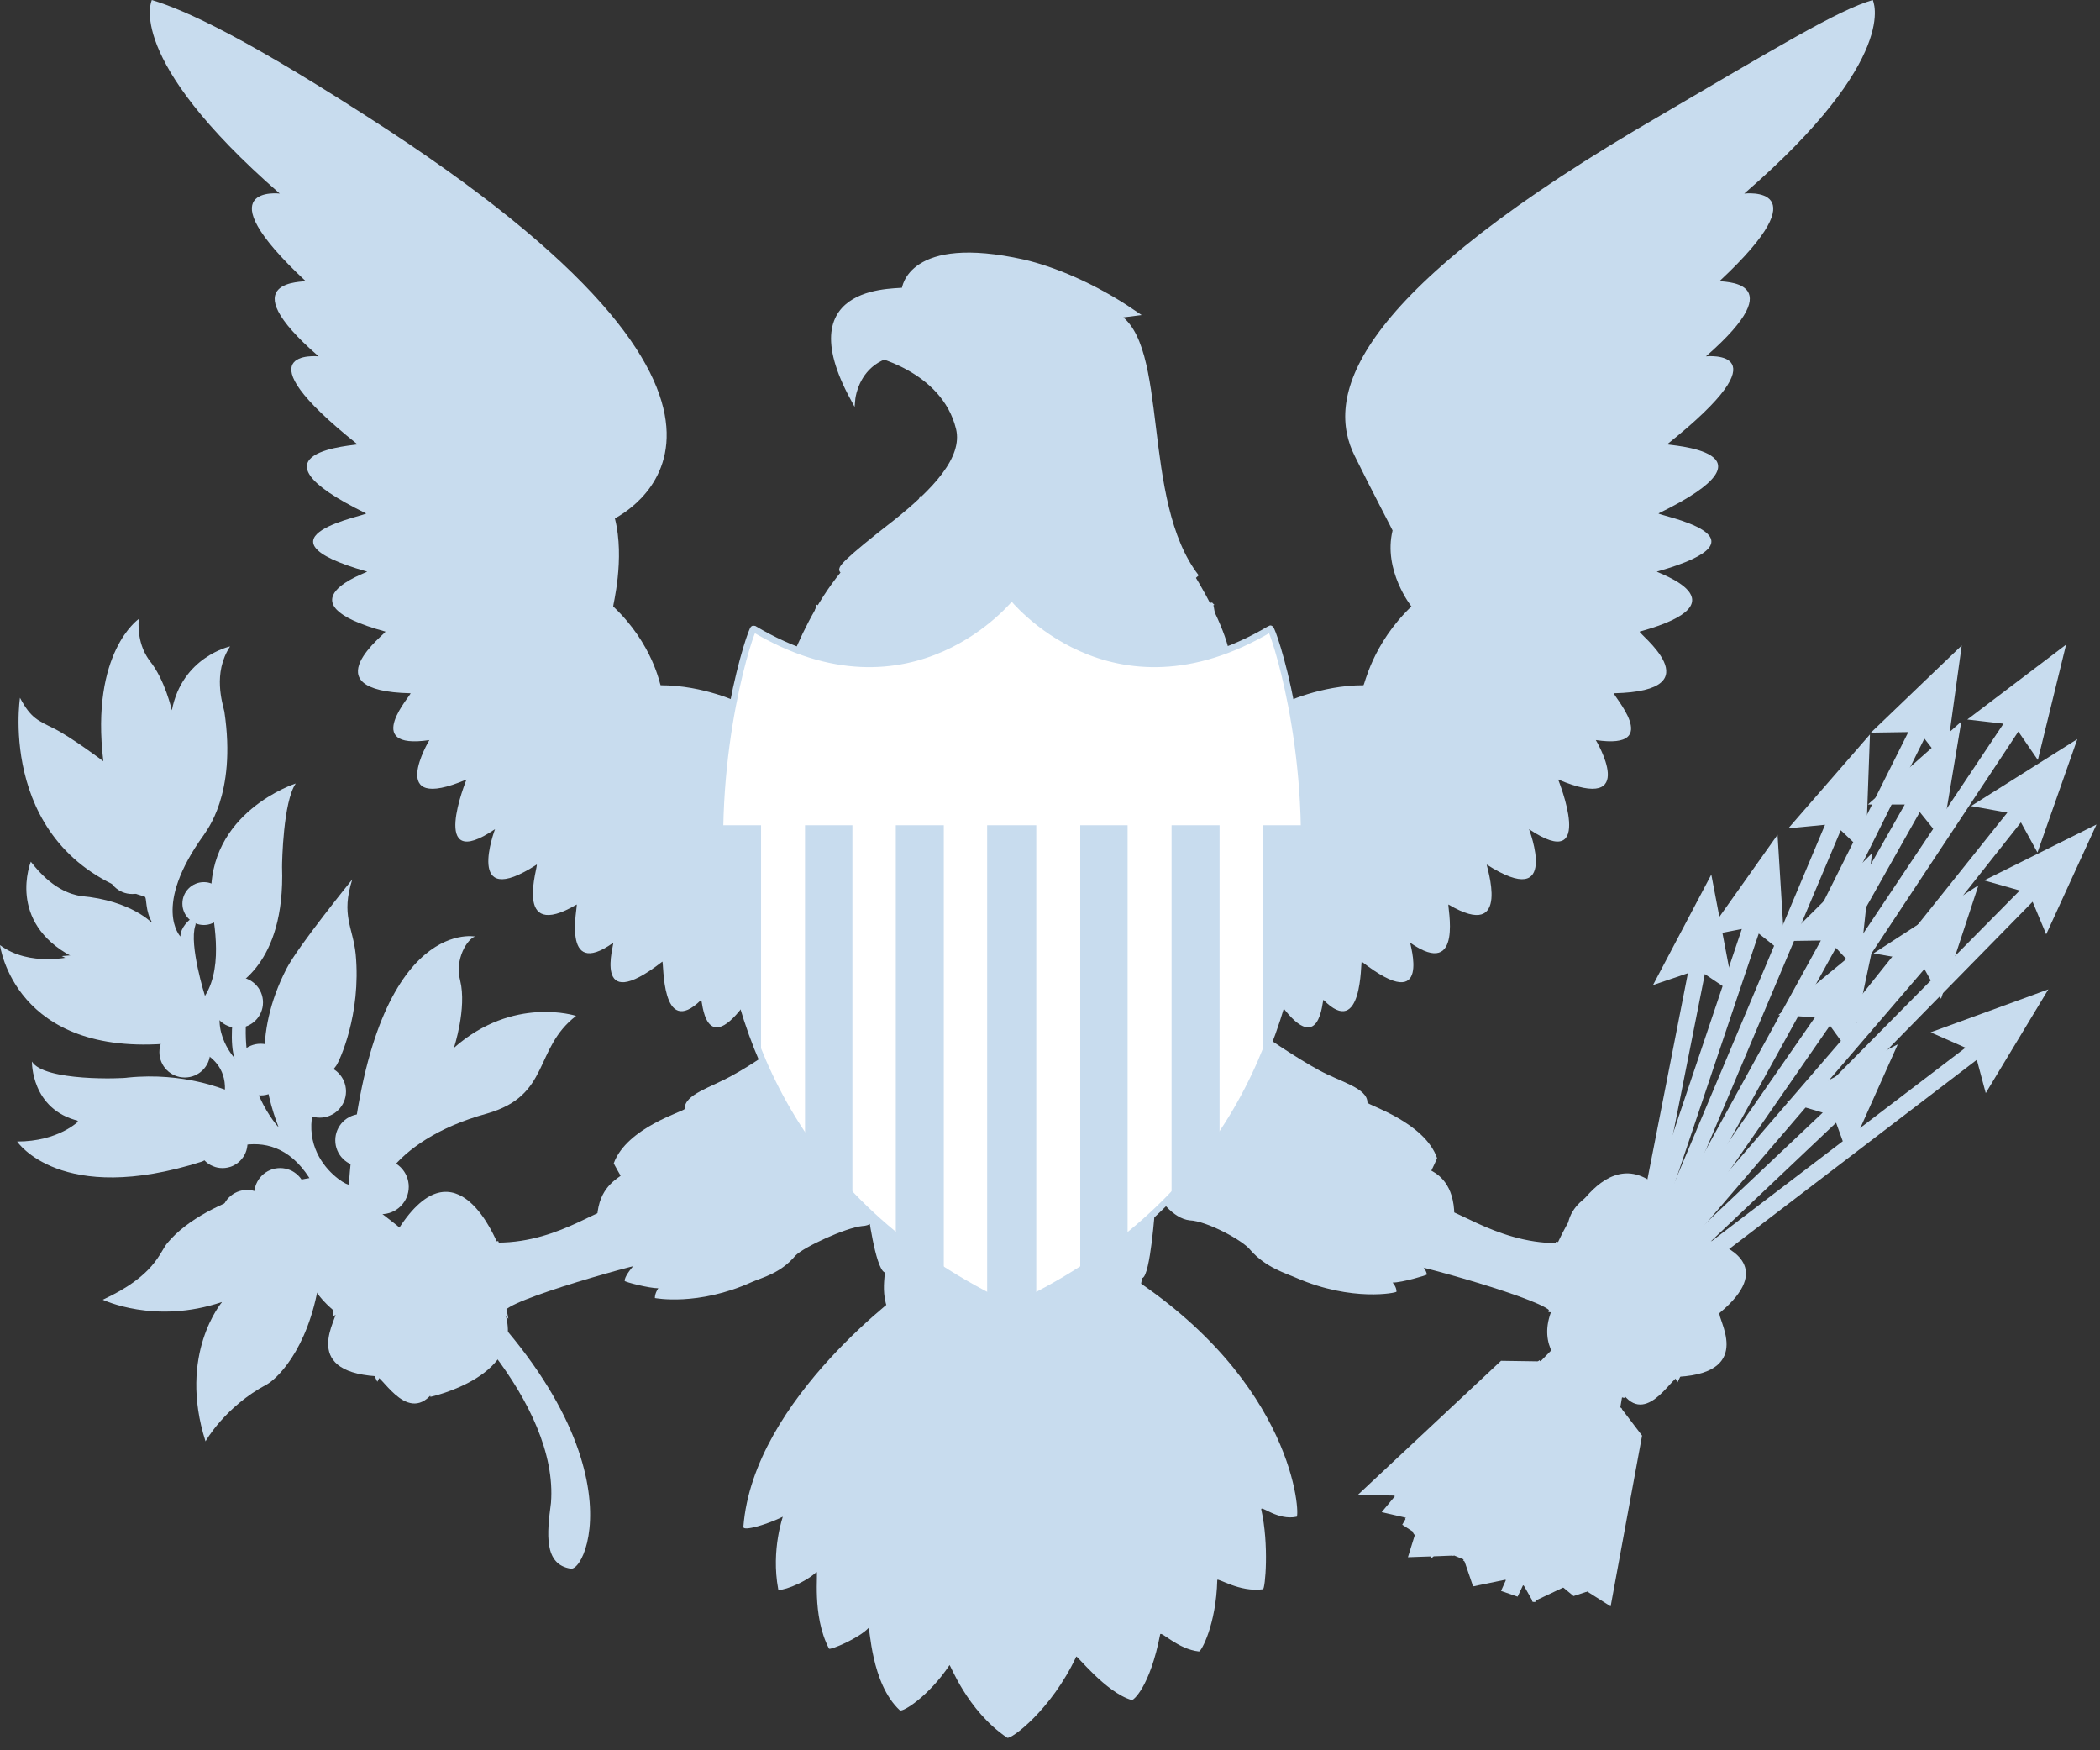 <svg width="108" height="90" viewBox="0 0 108 90" fill="none" xmlns="http://www.w3.org/2000/svg">
<rect x="0" y="0" width="108" height="90" fill="#333333" stroke="none"/>
<g id="seal">
<g id="Group">
<path id="Vector" d="M83.538 71.883C83.538 71.883 78.576 70.796 79.75 67.507C79.899 66.949 72.205 64.806 71.764 64.894C71.352 64.953 73.115 62.605 73.847 62.163C74.494 61.781 76.783 63.924 80.102 63.924C80.132 63.924 82.57 57.904 85.681 61.459C86.592 62.517 83.538 71.883 83.538 71.883ZM22.14 71.825C22.14 71.825 27.072 70.767 25.956 67.477C25.751 66.92 33.445 64.778 33.856 64.834C34.296 64.923 32.534 62.545 31.888 62.133C31.154 61.723 28.952 63.896 25.576 63.896C25.545 63.896 23.49 58.523 20.496 63.192C19.819 64.306 22.14 71.825 22.14 71.825Z" fill="#C8DCEE"/>
<path id="Vector_2" d="M46.746 66.185C46.746 66.185 38.73 71.882 38.23 78.519C38.23 78.754 39.494 78.373 40.258 77.991C40.287 77.93 39.641 79.663 40.023 81.719C40.023 81.866 41.284 81.484 41.99 80.837C42.106 80.748 41.726 83.041 42.635 84.774C42.695 84.861 44.163 84.245 44.662 83.717C44.749 83.598 44.778 86.563 46.277 87.944C46.424 88.06 47.774 87.21 48.831 85.624C48.86 85.536 49.711 87.944 51.797 89.353C51.972 89.471 54.058 87.944 55.35 85.184C55.35 85.067 56.876 87.035 58.198 87.415C58.257 87.473 59.137 86.769 59.666 84.038C59.724 83.863 60.576 84.802 61.663 84.92C61.78 84.92 62.544 83.538 62.602 81.248C62.602 81.102 63.747 81.894 64.951 81.719C65.068 81.719 65.275 79.429 64.863 77.608C64.863 77.401 65.715 78.194 66.684 77.99C66.861 77.99 66.654 71.06 57.844 65.451C57.611 65.334 51.797 68.711 51.797 68.711L46.746 66.185Z" fill="#C8DCEE"/>
<path id="Vector_3" d="M45.512 67.712C45.512 67.712 39.668 72.175 38.524 78.137C38.524 78.284 43.309 77.432 47.831 69.153C47.949 68.974 47.038 68.916 46.834 68.477C46.745 68.212 41.929 74.318 39.697 76.551C39.551 76.756 43.634 71 46.041 68.387C46.158 68.24 45.512 67.712 45.512 67.712Z" fill="#C8DCEE"/>
<path id="Vector_4" d="M43.369 75.729C43.369 75.729 41.343 77.548 40.725 77.783C40.461 77.902 40.022 80.455 40.315 81.19C40.404 81.365 45.688 79.809 49.505 70.413C49.594 70.238 48.36 69.268 48.273 69.502C48.184 69.681 44.219 75.024 41.49 79.662C41.43 79.809 43.369 75.729 43.369 75.729Z" fill="#C8DCEE"/>
<path id="Vector_5" d="M46.013 77.49C46.013 77.49 43.516 80.045 42.431 80.72C42.312 80.748 42.341 84.01 42.841 84.273C42.959 84.302 49.036 82.071 50.857 70.648C50.857 70.502 50.093 70.737 50.093 70.648C50.093 70.502 46.013 78.782 43.956 81.894C43.899 81.984 46.013 77.49 46.013 77.49Z" fill="#C8DCEE"/>
<path id="Vector_6" d="M48.978 78.284C48.978 78.284 47.656 80.809 45.278 83.216C45.248 83.275 45.16 86.475 46.424 87.532C46.452 87.562 51.65 84.889 51.65 71.529C51.65 71.414 51.328 71.177 51.328 71.177C51.328 71.177 49.067 80.368 47.157 85.331C47.128 85.506 48.978 78.284 48.978 78.284Z" fill="#C8DCEE"/>
<path id="Vector_7" d="M51.532 77.108C51.532 77.108 51.003 82.629 48.977 85.302C48.948 85.389 50.974 88.472 51.914 88.882C52.031 88.942 54.028 87.357 54.968 84.92C55.026 84.802 52.266 82.101 51.854 75.846C51.854 75.641 52.383 84.86 51.913 88.325C51.884 88.472 51.589 81.63 51.589 79.164C51.589 79.048 51.532 77.108 51.532 77.108ZM56.582 68.974C56.582 68.974 59.343 76.079 66.42 77.697C66.507 77.697 65.391 70.62 58.668 66.538C58.579 66.48 58.638 68.064 58.198 68.329C58.079 68.359 61.046 71.442 64.834 75.904C64.893 76.023 59.93 71.06 57.229 68.005C57.201 67.949 56.582 68.974 56.582 68.974Z" fill="#C8DCEE"/>
<path id="Vector_8" d="M60.429 74.876C60.429 74.876 62.984 77.109 64.481 77.432C64.6 77.432 64.835 80.662 64.628 81.365C64.6 81.484 57.844 80.105 54.821 69.621C54.821 69.591 55.615 70.885 56.084 68.975C56.112 68.858 57.904 72.586 58.873 73.292C59.108 73.468 60.811 76.727 63.631 80.163C63.717 80.28 60.429 74.876 60.429 74.876Z" fill="#C8DCEE"/>
<path id="Vector_9" d="M58.373 77.665C58.373 77.665 61.135 80.455 62.22 80.837C62.427 80.927 62.162 83.482 61.428 84.392C61.398 84.479 55.203 82.569 53.5 70.297C53.5 70.238 54.293 71.414 54.705 70.003C54.705 69.973 55.35 73.468 57.523 76.522C57.64 76.668 58.99 80.837 60.753 83.01C60.811 83.128 58.373 77.665 58.373 77.665Z" fill="#C8DCEE"/>
<path id="Vector_10" d="M55.615 78.901C55.615 78.901 57.758 82.513 59.255 83.745C59.344 83.773 58.843 86.328 58.139 86.975C58.079 87.063 51.914 84.656 51.914 71.647C51.914 71.529 52.854 72.293 53.294 70.825C53.294 70.767 53.529 74.055 55.026 77.697C55.026 77.784 56.554 83.892 57.758 85.946C57.844 86.064 55.615 78.901 55.615 78.901Z" fill="#C8DCEE"/>
<path id="Vector_11" d="M38.055 36.146C38.055 36.146 36.205 35.236 33.974 35.236C33.944 35.236 33.592 33.123 31.536 31.184C31.506 31.184 32.153 28.748 31.624 26.661C31.624 26.603 42.605 21.554 19.968 6.697C12.685 1.938 9.542 0.529 7.81 0C7.81 0 6.342 2.937 14.388 9.955C14.447 9.955 10.366 9.455 15.71 14.447C15.739 14.534 11.716 14.27 16.385 18.324C16.385 18.324 12.156 17.882 18.382 22.846C18.441 22.903 12.216 23.168 18.822 26.398C19.028 26.487 12.568 27.602 18.88 29.393C18.969 29.423 14.211 30.949 19.82 32.476C19.937 32.506 15.828 35.531 21.112 35.648C21.23 35.648 18.5 38.584 22.081 38.056C22.081 38.056 19.79 41.872 23.991 40.082C23.991 40.082 21.994 44.986 25.459 42.636C25.459 42.636 23.844 46.893 27.602 44.457C27.72 44.427 26.309 48.479 29.657 46.511C29.745 46.483 28.806 50.417 31.536 48.479C31.625 48.42 30.361 52.326 34.062 49.448C34.15 49.419 33.974 53.471 36.059 51.415C36.118 51.327 36.205 54.617 38.437 51.445C38.641 51.092 38.055 36.146 38.055 36.146ZM66.039 36.146C66.039 36.146 67.918 35.236 70.119 35.236C70.179 35.236 70.561 33.123 72.587 31.184C72.587 31.184 71.118 29.334 71.618 27.278C71.618 27.25 70.589 25.311 69.679 23.462C68.211 20.553 69.178 15.562 84.096 6.697C91.613 2.291 94.519 0.528 96.312 0C96.312 0 97.809 2.936 89.705 9.955C89.705 9.955 93.787 9.455 88.443 14.447C88.411 14.534 92.377 14.27 87.736 18.324C87.736 18.324 91.966 17.882 85.74 22.846C85.712 22.903 91.936 23.168 85.3 26.398C85.125 26.486 91.555 27.602 85.211 29.393C85.125 29.423 89.88 30.948 84.331 32.476C84.154 32.506 88.264 35.531 83.01 35.648C82.834 35.648 85.621 38.584 82.07 38.055C82.07 38.055 84.361 41.872 80.132 40.081C80.132 40.081 82.128 44.986 78.635 42.636C78.635 42.636 80.279 46.893 76.462 44.457C76.402 44.427 77.813 48.479 74.494 46.511C74.406 46.483 75.316 50.416 72.527 48.479C72.468 48.42 73.731 52.326 70.032 49.447C69.972 49.419 70.089 53.471 68.065 51.415C68.004 51.327 67.918 54.617 65.715 51.445C65.45 51.092 66.039 36.146 66.039 36.146ZM39.962 53.823C39.962 53.823 38.758 54.704 37.673 55.292C36.528 55.938 35.207 56.261 35.207 57.025C35.207 57.142 32.242 57.964 31.565 59.815C31.565 59.843 31.918 60.458 31.918 60.458C31.418 60.812 30.596 61.399 30.714 63.161C30.714 63.161 31.683 63.395 32.182 63.248C32.27 63.248 31.947 63.923 31.947 64.276C31.947 64.305 33.004 64.452 33.151 64.452C33.181 64.452 32.124 65.451 32.124 65.862C32.124 65.921 33.386 66.244 33.856 66.244C33.856 66.244 33.679 66.48 33.679 66.745C33.679 66.745 35.882 67.183 38.672 65.921C39.2 65.687 40.14 65.481 40.902 64.57C41.315 64.13 43.487 63.131 44.338 63.044C45.16 63.014 45.131 62.222 45.307 61.722C45.424 61.252 39.962 53.823 39.962 53.823ZM64.981 53.236C64.981 53.236 66.684 54.41 67.829 55.027C68.945 55.642 70.326 55.938 70.326 56.7C70.326 56.818 73.262 57.7 73.907 59.55C73.907 59.58 73.612 60.195 73.612 60.195C74.112 60.458 74.876 61.075 74.788 62.808C74.788 62.808 73.761 63.131 73.29 62.984C73.262 62.898 73.554 63.66 73.554 63.955C73.554 64.012 72.526 64.189 72.38 64.189C72.321 64.189 73.379 65.159 73.379 65.541C73.379 65.569 72.115 65.951 71.618 65.951C71.618 65.951 71.821 66.156 71.821 66.419C71.821 66.48 69.532 66.948 66.684 65.716C66.155 65.481 65.098 65.187 64.306 64.277C63.924 63.777 62.045 62.78 61.193 62.751C60.312 62.663 59.518 61.576 59.372 61.075C59.255 60.577 64.981 53.236 64.981 53.236Z" fill="#C8DCEE"/>
<path id="Vector_12" d="M59.402 62.132C59.402 62.132 59.167 65.569 58.755 65.716C58.669 65.774 58.58 67.624 57.698 68.24C57.639 68.271 57.258 68.212 57.201 67.977C57.141 67.949 56.729 68.858 56.494 68.739C56.172 68.653 56.054 68.506 56.112 68.477C56.201 68.477 55.555 69.796 55.437 69.856C55.32 69.885 54.85 69.621 54.791 69.239C54.761 69.121 54.761 70.357 54.087 70.62C53.999 70.648 53.618 70.238 53.618 70.061C53.618 69.973 53.324 71.442 52.267 71.589C51.092 71.382 50.739 70.003 50.739 70.15C50.739 70.267 50.124 70.56 50.006 70.502C49.36 70.267 49.125 69.153 49.095 69.268C49.036 69.503 48.919 69.621 48.714 69.621C48.42 69.591 48.156 68.624 48.038 68.593C47.921 68.534 47.803 68.888 47.685 68.888C47.217 68.858 47.128 67.889 47.07 67.977C47.01 68.212 46.659 68.446 46.542 68.387C44.984 67.36 45.602 65.451 45.484 65.422C45.013 65.187 44.631 62.251 44.631 62.251L59.402 62.132Z" fill="#C8DCEE"/>
<path id="Vector_13" d="M37.408 36.44C37.408 36.44 35.353 35.531 33.856 35.531C33.679 35.531 32.652 33.238 31.125 31.302C31.095 31.244 31.477 28.573 31.3 26.515C31.3 26.398 35.236 24.167 33.004 19.381C33.004 19.293 31.742 17.09 30.156 17.295C29.95 17.323 29.774 18.734 31.3 19.966C31.36 19.966 29.745 20.173 31.007 21.936C31.007 21.936 29.981 21.699 29.598 21.906C29.392 21.964 29.745 22.786 30.391 23.431C30.42 23.462 29.246 23.196 28.746 23.403C28.628 23.431 29.011 24.314 29.981 24.959C30.039 24.959 29.246 25.194 29.187 25.457C29.128 25.604 29.833 26.458 30.038 26.515C30.097 26.515 29.334 26.515 29.128 26.868C29.099 26.896 29.245 27.515 29.832 27.779C29.862 27.807 29.216 28.277 29.187 28.573C29.128 28.659 29.245 29.011 29.598 29.158C29.627 29.188 28.746 29.776 28.746 30.303C28.746 30.48 29.187 30.715 29.598 30.715C29.716 30.715 28.952 31.596 29.774 31.596C29.862 31.596 28.188 32.124 28.364 34.12C28.364 34.267 29.862 34.032 29.981 33.915C30.127 33.857 29.069 35.061 29.363 36.206C29.392 36.382 30.509 36.146 30.978 35.794C31.095 35.706 30.361 37.292 30.743 38.114C30.774 38.232 32.123 37.732 33.063 36.265C33.092 36.146 33.151 37.057 33.297 37.175C33.415 37.322 34.736 36.938 34.825 36.822C34.913 36.703 34.678 38.202 34.825 38.554C34.942 38.818 35.969 38.172 36.233 37.997C36.264 37.967 36.704 38.818 36.908 38.965C37.086 39.083 37.233 36.852 37.408 36.44ZM36.146 39.083C36.146 39.083 36.761 39.465 36.733 39.875C36.733 40.257 35.968 41.286 34.325 41.989C34.208 42.019 33.474 40.082 34.354 39.083C34.443 38.936 34.736 39.23 35.324 38.936C35.353 38.936 34.531 41.491 34.531 41.491L36.146 39.083Z" fill="#C8DCEE"/>
<path id="Vector_14" d="M33.914 37.793C33.914 37.793 34.295 37.439 34.295 37.821C34.235 38.203 33.679 39.346 32.035 39.994C31.917 40.022 31.299 38.38 32.71 37.351C32.798 37.322 32.534 37.821 33.15 37.558C33.18 37.528 32.241 39.525 32.241 39.525L33.914 37.793ZM34.941 42.136C34.941 42.136 35.235 42.02 35.235 42.373C35.206 42.783 34.617 43.929 33.031 44.574C32.886 44.604 32.269 42.872 33.031 41.668C33.18 41.491 33.414 40.522 33.825 41.726L33.209 44.076L34.941 42.136Z" fill="#C8DCEE"/>
<path id="Vector_15" d="M32.3 40.522C32.3 40.522 33.093 40.287 33.093 40.641C33.063 41.051 32.388 41.901 30.743 42.577C30.596 42.637 30.273 40.844 30.92 39.7C30.978 39.64 31.389 39.2 31.536 39.728L30.92 42.108L32.3 40.522ZM30.479 38.671C30.479 38.671 30.802 38.554 30.802 38.878C30.774 39.318 30.214 40.464 28.57 41.109C28.453 41.139 27.867 39.818 29.598 37.439C29.657 37.292 30.391 35.941 30.214 37.732L28.746 40.61L30.479 38.671ZM28.981 36.557C28.981 36.557 29.334 36.44 29.246 36.852C29.187 37.204 27.924 38.85 26.221 39.318C26.074 39.347 26.074 37.439 28.042 35.296C28.13 35.15 29.657 34.414 28.628 35.706L26.691 38.584L28.981 36.557Z" fill="#C8DCEE"/>
<path id="Vector_16" d="M28.452 41.521C28.452 41.521 28.805 41.372 28.745 41.754C28.716 42.136 28.129 43.958 25.751 44.779C25.633 44.809 25.163 43.547 26.984 40.582C28.334 38.496 28.099 38.761 27.866 40.844L26.22 44.194L28.452 41.521ZM30.773 43.193C30.773 43.193 31.418 42.871 31.418 43.283C31.389 43.633 30.509 45.836 28.099 46.688C27.984 46.716 27.455 45.484 29.069 42.313C29.627 41.225 30.096 39.905 29.98 42.871L28.364 46.101L30.773 43.193ZM32.652 44.986C32.652 44.986 33.415 44.69 33.18 44.986C32.916 45.307 32.534 47.54 30.155 48.537C30.096 48.597 29.509 47.012 31.418 44.34C31.917 43.633 32.563 42.636 32.035 44.779L30.39 47.98L32.652 44.986ZM34.531 46.511C34.531 46.511 35.206 48.479 32.064 50.066C32.005 50.153 31.506 48.597 33.385 45.926C34.178 44.809 34.443 44.162 33.943 46.306L32.299 49.538L34.531 46.511ZM36.761 41.169C36.761 41.169 34.56 44.194 35.089 46.395C35.118 46.63 36.528 45.926 36.761 45.337C36.761 45.337 36.704 44.691 36.733 44.075C36.761 43.84 35.382 46.073 35.382 46.073L36.733 42.136L36.761 41.169ZM35.704 47.012C35.704 47.012 35.324 46.952 35.118 47.245C34.971 47.51 34.207 49.126 34.971 51.474C35 51.681 35.999 51.064 35.968 49.888C35.94 49.419 35.324 50.71 35.324 50.71L35.704 47.012ZM36.704 46.336C36.704 46.336 36.117 48.42 36.468 50.181C36.497 50.33 37.232 50.066 37.203 49.066C37.144 48.537 36.761 49.243 36.761 49.243L36.704 46.336ZM37.526 50.212L36.908 52.062V50.71C36.908 50.71 36.528 50.595 36.528 50.77C36.528 50.829 36.35 51.797 36.821 52.473C36.85 52.503 37.996 51.797 37.908 51.474C37.879 51.299 37.526 50.212 37.526 50.212ZM26.191 40.522C26.191 40.522 26.338 40.347 26.309 40.729C26.279 41.109 25.662 42.196 23.99 42.783C23.872 42.811 23.372 41.432 25.163 39.199C25.281 39.054 25.84 39.229 25.898 39.758L24.223 42.313L26.191 40.522ZM25.898 37.439C25.898 37.439 25.692 37.792 25.576 38.202C25.516 38.584 23.726 40.082 21.964 40.082C21.816 40.082 21.551 38.114 24.694 36.647C25.016 36.528 27.542 35.413 25.194 37.175L22.522 39.318L25.898 37.439Z" fill="#C8DCEE"/>
<path id="Vector_17" d="M24.488 36.028C24.372 36.41 22.462 38.114 20.672 37.586C20.554 37.557 20.554 35.882 23.783 34.533C24.019 34.474 25.427 34.151 24.224 35.003L21.347 37.085C21.347 37.085 24.605 35.648 24.488 36.028Z" fill="#C8DCEE"/>
<path id="Vector_18" d="M24.048 33.475C26.573 32.858 20.583 36.528 18.91 34.679C18.91 34.679 18.147 33.652 21.73 32.124C21.965 32.066 23.08 31.361 22.462 32.947L19.673 34.386C19.672 34.386 23.549 33.533 24.048 33.475ZM27.953 33.652C27.953 33.652 28.042 34.295 27.953 34.737C27.867 35.119 26.896 35.765 25.134 35.765C24.988 35.765 24.548 33.417 28.188 32.241C28.453 32.183 25.663 35.003 25.663 35.003L27.953 33.652ZM28.482 30.921C28.482 30.921 28.746 30.715 28.746 31.126C28.717 31.331 28.482 31.948 26.809 31.477C26.691 31.449 26.838 29.892 28.424 29.922C28.453 29.922 27.278 31.214 27.278 31.214L28.482 30.921Z" fill="#C8DCEE"/>
<path id="Vector_19" d="M26.134 31.859C28.628 31.214 24.812 34.032 23.137 32.506C23.137 32.506 22.844 31.361 25.692 30.686C25.898 30.655 26.603 30.42 26.221 31.126L23.873 32.213C23.873 32.213 25.663 31.978 26.134 31.859ZM23.255 29.98C23.255 29.98 23.49 29.54 22.64 29.54C21.729 29.54 18.558 29.393 17.529 30.921C17.529 30.949 19.907 33.417 24.283 30.567L18.146 30.921L23.255 29.98ZM23.462 28.308C23.462 28.308 23.754 28.748 22.844 28.806C20.201 29.158 17.882 29.216 16.678 27.808C16.678 27.779 18.646 25.87 23.255 27.544L17.912 27.779L23.462 28.308ZM22.609 25.986C22.609 25.986 22.991 26.78 22.111 26.662C19.439 26.368 16.913 25.518 16.15 23.872C16.15 23.814 18.793 22.581 21.612 24.489L17.442 23.872L22.609 25.986ZM22.14 23.08C22.14 23.08 23.462 24.694 21.964 24.051C19.439 22.962 15.827 20.879 15.475 18.97C15.475 18.91 17.883 18.059 22.787 22.318L16.207 19.382L22.14 23.08ZM22.64 17.824C22.64 17.824 20.026 16.709 18.879 17.09C18.822 17.09 20.172 20.936 25.077 22.728C25.077 22.728 24.048 20.879 19.732 17.707C19.672 17.677 21.054 18.089 22.844 19.116L22.64 17.824ZM27.748 28.776C27.748 28.776 25.692 26.869 23.666 29.188C23.519 29.305 25.633 31.184 28.07 29.393C28.306 29.216 24.605 29.158 24.605 29.158C24.605 29.158 25.469 28.856 26.044 28.776C26.704 28.684 27.748 28.776 27.748 28.776ZM27.16 25.9C27.16 25.9 26.134 25.783 25.809 26.368C25.751 26.545 25.312 25.723 23.99 25.958C23.726 25.987 25.692 26.34 26.044 27.369C26.191 27.808 23.462 27.044 22.991 25.87C22.844 25.341 25.78 25.108 27.16 25.9Z" fill="#C8DCEE"/>
<path id="Vector_20" d="M27.747 26.633C27.747 26.633 26.926 26.105 26.398 26.515C26.133 26.662 26.543 27.984 28.716 28.247C29.069 28.277 29.069 27.749 28.834 27.691C28.687 27.631 27.806 27.515 27.191 26.927C27.16 26.927 27.747 26.633 27.747 26.633ZM28.099 26.28C27.806 26.074 27.601 25.723 27.747 25.518C27.866 25.371 28.217 25.401 28.569 25.636C28.834 25.84 29.009 26.221 28.892 26.368C28.745 26.515 28.423 26.487 28.099 26.28ZM28.481 23.669C28.481 23.669 28.745 24.547 28.98 24.726C29.216 24.929 28.716 25.223 28.041 24.812C27.336 24.342 25.956 23.697 26.426 22.933C26.837 22.286 28.481 23.55 28.481 23.669ZM26.015 23.49C26.015 23.49 26.015 23.814 26.133 24.079C26.191 24.225 25.398 23.462 23.99 23.578C23.754 23.578 25.691 24.254 26.455 25.076C26.837 25.371 23.254 24.812 22.903 23.197C22.786 22.7 24.636 22.7 26.015 23.49ZM26.308 19.528C26.308 19.528 25.809 19.645 25.956 20.174C25.956 20.379 25.076 18.969 23.872 18.646C23.872 18.646 23.93 19.468 27.308 22.404C27.308 22.404 23.843 22.404 23.254 18.145C23.254 18.117 25.28 18.059 26.308 19.528Z" fill="#C8DCEE"/>
<path id="Vector_21" d="M29.48 21.436C29.48 21.436 29.187 21.378 29.187 21.643C29.187 21.79 28.13 20.642 27.455 20.642C27.424 20.642 28.952 21.79 29.187 22.64C29.187 22.7 26.455 22.171 26.573 20.025C26.573 19.91 27.806 19.792 29.48 21.436ZM29.832 18.765C29.832 18.765 30.096 19.235 29.981 19.41C29.95 19.585 29.187 18.146 28.482 17.943C28.452 17.943 30.156 20.057 30.096 21.171C30.096 21.201 27.16 19.35 27.308 17.06C27.308 16.914 28.717 16.709 29.832 18.765ZM30.478 16.795C30.478 16.795 29.95 16.562 29.656 16.795C29.627 16.855 29.069 15.857 28.57 15.798C28.364 15.77 29.509 17.06 29.363 17.295C29.245 17.561 27.953 16.473 27.542 14.887C27.542 14.829 28.746 14.534 30.478 16.795Z" fill="#C8DCEE"/>
<path id="Vector_22" d="M29.275 14.771C29.275 14.771 26.838 11.716 19.586 7.047C17 5.375 15.65 4.376 11.952 2.467C11.392 2.175 11.128 4.082 20.672 11.481C20.672 11.481 21.23 10.894 21.934 11.188C21.965 11.188 14.886 5.608 13.8 4.229C13.625 4.024 22.493 9.955 23.755 11.218C24.137 11.629 28.218 14.624 29.275 14.771ZM30.655 17.766C30.655 17.766 30.86 18.735 31.859 19.585C31.859 19.585 31.242 17.766 30.655 17.766ZM31.096 20.672C31.096 20.672 31.096 21.261 31.859 21.876C31.859 21.876 31.653 20.642 31.096 20.672ZM29.892 22.318C29.892 22.318 30.038 22.64 30.92 22.933C30.92 22.933 30.391 22.023 29.892 22.318ZM29.481 23.785C29.481 23.785 29.51 24.051 30.214 24.314C30.214 24.314 29.981 23.55 29.481 23.785ZM31.007 32.858C31.007 32.858 29.716 32.888 29.716 32.359C29.716 32.33 29.099 32.77 28.952 33.533C28.952 33.62 29.48 33.035 29.716 33.035C29.95 33.035 30.86 33.005 31.007 32.858ZM31.859 34.767C31.859 34.767 30.714 34.621 30.714 34.092C30.714 34.032 30.097 34.767 29.892 35.559C29.892 35.648 30.42 34.767 30.714 34.767C30.92 34.767 31.624 34.884 31.859 34.767ZM32.828 36.06C32.828 36.06 31.742 36.293 31.565 35.794C31.565 35.764 31.536 36.528 31.8 36.44C32.035 36.382 32.711 36.293 32.828 36.06ZM67.124 36.293C67.124 36.293 68.797 35.531 70.236 35.531C70.442 35.531 71.439 33.238 72.969 31.302C72.997 31.244 71.765 29.276 71.94 27.22C71.94 27.132 71.176 25.194 70.089 23.432C69.325 22.171 69.325 20.614 70.414 18.706C70.442 18.646 70.971 17.324 73.936 17.295C74.141 17.295 74.319 18.734 72.85 19.967C72.79 19.967 74.319 20.173 73.085 21.936C73.085 21.936 74.113 21.699 74.523 21.906C74.701 21.965 74.406 22.787 73.672 23.432C73.672 23.462 74.818 23.197 75.376 23.403C75.463 23.432 75.14 24.314 74.112 24.959C74.112 24.959 74.818 25.194 74.995 25.458C75.023 25.605 74.259 26.459 74.112 26.515C74.026 26.515 74.758 26.515 74.995 26.869C75.023 26.897 74.876 27.515 74.289 27.779C74.259 27.807 74.904 28.278 74.995 28.573C74.995 28.66 74.818 29.012 74.554 29.158C74.523 29.188 75.376 29.777 75.376 30.304C75.376 30.48 74.995 30.716 74.554 30.716C74.436 30.716 75.17 31.596 74.319 31.596C74.259 31.596 75.933 32.125 75.758 34.121C75.758 34.267 74.229 34.032 74.112 33.916C73.994 33.857 75.051 35.061 74.701 36.207C74.669 36.382 73.554 36.147 73.115 35.795C72.997 35.706 73.73 37.292 73.409 38.114C73.379 38.233 71.968 37.732 71.089 36.265C71.001 36.147 70.971 37.057 70.824 37.175C70.677 37.322 69.356 36.939 69.296 36.822C69.21 36.703 69.443 38.203 69.325 38.555C69.21 38.818 68.153 38.173 67.887 37.998C67.799 37.968 67.799 38.701 67.564 38.85C67.446 38.936 67.301 36.703 67.124 36.293ZM68.005 39.083C68.005 39.083 67.771 39.493 67.771 39.905C67.799 40.287 68.181 41.286 69.825 41.989C69.944 42.019 70.619 40.082 69.737 39.083C69.65 38.936 69.415 39.23 68.796 38.936C68.768 38.936 69.59 41.491 69.59 41.491L68.005 39.083Z" fill="#C8DCEE"/>
<path id="Vector_23" d="M70.207 37.793C70.207 37.793 69.825 37.439 69.854 37.821C69.854 38.203 70.442 39.346 72.086 39.994C72.205 40.022 72.79 38.38 71.353 37.351C71.264 37.322 71.586 37.821 71.001 37.558C70.971 37.528 71.852 39.525 71.852 39.525L70.207 37.793ZM69.21 42.136C69.21 42.136 68.828 42.02 68.886 42.373C68.886 42.783 69.443 43.929 71.089 44.574C71.204 44.604 71.821 42.872 71.089 41.668C70.971 41.491 70.677 40.522 70.235 41.726L70.882 44.076L69.21 42.136Z" fill="#C8DCEE"/>
<path id="Vector_24" d="M71.764 40.522C71.764 40.522 71 40.287 71.057 40.641C71.057 41.051 71.764 41.901 73.408 42.577C73.525 42.637 73.877 40.844 73.143 39.7C73.143 39.64 72.733 39.2 72.586 39.728L73.231 42.108L71.764 40.522ZM73.643 38.671C73.643 38.671 73.29 38.554 73.35 38.878C73.35 39.318 73.906 40.464 75.522 41.109C75.668 41.139 76.226 39.818 74.554 37.439C74.435 37.292 73.671 35.941 73.907 37.732L75.316 40.61L73.643 38.671ZM75.169 36.557C75.169 36.557 74.787 36.44 74.817 36.852C74.903 37.204 76.198 38.85 77.928 39.318C78.047 39.347 78.075 37.439 76.079 35.296C75.961 35.15 74.435 34.414 75.462 35.706L77.43 38.584L75.169 36.557Z" fill="#C8DCEE"/>
<path id="Vector_25" d="M75.669 41.521C75.669 41.521 75.317 41.372 75.317 41.754C75.377 42.136 75.962 43.959 78.37 44.779C78.517 44.809 78.959 43.547 77.078 40.582C75.816 38.496 75.962 38.761 76.227 40.844L77.93 44.194L75.669 41.521ZM73.351 43.193C73.351 43.193 72.704 42.872 72.734 43.283C72.762 43.633 73.613 45.836 76.022 46.688C76.169 46.717 76.668 45.484 75.052 42.313C74.495 41.225 74.026 39.905 74.141 42.872L75.787 46.102L73.351 43.193ZM71.5 44.986C71.5 44.986 70.708 44.691 70.941 44.986C71.177 45.308 71.618 47.541 73.936 48.538C74.055 48.598 74.641 47.012 72.734 44.341C72.234 43.633 71.587 42.636 72.087 44.779L73.673 47.981L71.5 44.986ZM69.562 46.512C69.562 46.512 68.915 48.479 72.087 50.067C72.146 50.153 72.587 48.598 70.708 45.926C69.945 44.809 69.651 44.162 70.18 46.306L71.822 49.538L69.562 46.512ZM67.772 41.372C67.772 41.372 69.532 44.194 68.976 46.395C68.946 46.63 68.005 46.22 67.742 45.691C67.742 45.691 67.8 44.986 67.772 44.427C67.742 44.104 68.71 46.073 68.71 46.073L67.772 42.313V41.372ZM68.417 47.012C68.417 47.012 68.829 46.952 68.976 47.245C69.179 47.511 69.914 49.126 69.179 51.474C69.062 51.681 68.122 51.064 68.182 49.888C68.182 49.42 68.829 50.71 68.829 50.71L68.417 47.012ZM67.683 46.512C67.683 46.512 68.005 48.421 67.653 50.182C67.653 50.33 66.918 50.389 67.008 49.36C67.008 48.773 67.36 49.243 67.36 49.243L67.683 46.512ZM66.801 50.417L67.154 52.063L67.183 50.711C67.183 50.711 67.565 50.596 67.565 50.771C67.565 50.829 67.772 51.798 67.301 52.473C67.271 52.503 66.361 52.033 66.421 51.709C66.479 51.534 66.801 50.417 66.801 50.417ZM77.96 40.522C77.96 40.522 77.725 40.347 77.755 40.729C77.813 41.109 78.488 42.196 80.133 42.783C80.279 42.811 80.75 41.432 78.899 39.2C78.842 39.054 78.223 39.23 78.223 39.758L79.899 42.313L77.96 40.522ZM78.223 37.439C78.223 37.439 78.43 37.792 78.517 38.203C78.605 38.584 80.396 40.082 82.16 40.082C82.305 40.082 82.57 38.114 79.371 36.647C79.134 36.529 76.551 35.413 78.871 37.176L81.63 39.318L78.223 37.439ZM79.662 36.028C79.781 36.41 81.688 38.114 83.451 37.586C83.567 37.557 83.539 35.882 80.338 34.533C80.046 34.474 78.724 34.151 79.956 35.003L82.804 37.085C82.804 37.085 79.487 35.648 79.662 36.028Z" fill="#C8DCEE"/>
<path id="Vector_26" d="M80.046 33.475C77.578 32.858 83.479 36.528 85.183 34.679C85.183 34.679 85.947 33.652 82.393 32.124C82.16 32.066 81.043 31.361 81.66 32.947L84.478 34.386C84.478 34.386 80.542 33.533 80.046 33.475ZM76.199 33.652C76.199 33.652 76.052 34.295 76.199 34.737C76.287 35.119 77.226 35.765 78.987 35.765C79.133 35.765 79.515 33.417 75.933 32.241C75.668 32.183 78.43 35.003 78.43 35.003L76.199 33.652ZM75.64 30.921C75.64 30.921 75.317 30.715 75.377 31.126C75.377 31.331 75.668 31.948 77.343 31.477C77.459 31.449 77.312 29.892 75.758 29.922C75.698 29.922 76.902 31.214 76.902 31.214L75.64 30.921Z" fill="#C8DCEE"/>
<path id="Vector_27" d="M77.987 31.859C75.463 31.214 79.28 34.032 80.984 32.506C80.984 32.506 81.277 31.361 78.429 30.686C78.222 30.655 77.49 30.42 77.929 31.126L80.278 32.213C80.278 32.213 78.488 31.978 77.987 31.859ZM80.865 29.98C80.865 29.98 80.602 29.54 81.512 29.54C82.335 29.54 85.564 29.393 86.533 30.921C86.592 30.949 84.184 33.417 79.838 30.567L85.975 30.921L80.865 29.98ZM80.66 28.308C80.66 28.308 80.395 28.748 81.247 28.806C83.949 29.158 86.268 29.216 87.414 27.808C87.472 27.779 85.506 25.87 80.865 27.544L86.21 27.779L80.66 28.308ZM81.541 25.986C81.541 25.986 81.131 26.78 82.011 26.662C84.682 26.368 87.15 25.518 87.972 23.872C88.001 23.814 85.329 22.581 82.51 24.489L86.65 23.872L81.541 25.986ZM82.011 23.08C82.011 23.08 80.66 24.694 82.188 24.051C84.682 22.962 88.296 20.879 88.676 18.97C88.676 18.91 86.24 18.059 81.278 22.318L87.972 19.382L82.011 23.08ZM81.512 17.824C81.512 17.824 84.095 16.709 85.211 17.09C85.299 17.09 83.949 20.936 79.075 22.728C79.075 22.728 80.013 20.879 84.36 17.707C84.477 17.677 83.068 18.089 81.277 19.116L81.512 17.824ZM76.343 28.776C76.343 28.776 78.369 26.869 80.484 29.188C80.542 29.305 78.516 31.184 76.052 29.393C75.845 29.216 79.486 29.158 79.486 29.158C79.486 29.158 78.64 28.858 78.076 28.776C77.409 28.681 76.343 28.776 76.343 28.776ZM76.99 25.9C76.99 25.9 78.047 25.783 78.252 26.368C78.341 26.545 78.809 25.723 80.132 25.958C80.395 25.987 78.369 26.34 78.076 27.369C77.959 27.808 80.63 27.044 81.102 25.87C81.277 25.341 78.341 25.108 76.99 25.9Z" fill="#C8DCEE"/>
<path id="Vector_28" d="M76.344 26.633C76.344 26.633 77.166 26.105 77.725 26.515C78.048 26.662 77.606 27.984 75.377 28.247C75.083 28.277 75.083 27.749 75.258 27.691C75.433 27.631 76.344 27.515 76.963 26.927L76.344 26.633ZM76.022 26.28C76.315 26.074 76.462 25.723 76.344 25.518C76.227 25.371 75.845 25.401 75.58 25.636C75.258 25.84 75.14 26.221 75.258 26.368C75.377 26.515 75.699 26.487 76.022 26.28ZM75.668 23.669C75.668 23.669 75.377 24.547 75.14 24.726C74.905 24.929 75.377 25.223 76.052 24.812C76.784 24.342 78.195 23.697 77.695 22.933C77.313 22.286 75.668 23.55 75.668 23.669ZM78.135 23.49C78.135 23.49 78.106 23.814 78.048 24.079C77.96 24.225 78.723 23.462 80.102 23.578C80.396 23.578 78.43 24.254 77.606 25.076C77.226 25.371 80.866 24.812 81.189 23.197C81.278 22.7 79.487 22.7 78.135 23.49ZM77.755 19.528C77.755 19.528 78.253 19.645 78.195 20.174C78.135 20.379 79.075 18.969 80.249 18.646C80.279 18.646 80.162 19.468 76.814 22.404C76.814 22.404 80.279 22.404 80.896 18.145C80.896 18.117 78.842 18.059 77.755 19.528Z" fill="#C8DCEE"/>
<path id="Vector_29" d="M74.67 21.436C74.67 21.436 74.995 21.377 74.995 21.643C74.995 21.789 75.934 20.642 76.609 20.642C76.668 20.642 75.171 21.789 74.995 22.64C74.995 22.7 77.607 22.171 77.578 20.025C77.578 19.91 76.344 19.792 74.67 21.436ZM74.29 18.765C74.29 18.765 74.055 19.235 74.113 19.41C74.141 19.585 74.995 18.146 75.641 17.942C75.669 17.942 73.936 20.057 74.055 21.171C74.055 21.201 76.963 19.35 76.814 17.06C76.814 16.914 75.405 16.709 74.29 18.765ZM71.733 17.237C71.733 17.237 74.141 16.562 74.436 16.795C74.495 16.855 75.052 15.856 75.524 15.798C75.787 15.77 74.612 17.06 74.702 17.295C74.818 17.561 76.434 15.945 76.844 14.331C76.844 14.301 73.673 15.209 71.733 17.237Z" fill="#C8DCEE"/>
<path id="Vector_30" d="M76.55 16.473C76.55 16.473 77.049 15.563 76.99 15.006C76.99 14.917 80.865 11.187 82.775 11.569C83.391 11.716 81.894 14.681 77.077 18.527C77.048 18.527 77.372 17.882 77.342 17.442C77.312 17.179 82.127 12.216 82.127 12.216L76.55 16.473ZM85.739 16.678C85.739 16.678 85.975 16.855 85.946 17.09C85.886 17.296 87.267 15.856 88.617 15.651C88.883 15.591 85.593 18.059 84.917 19.203C84.682 19.528 89.528 17.06 89.5 15.446C89.5 14.918 87.385 14.799 85.739 16.678ZM82.069 16.326C82.069 16.326 87.353 12.098 88.061 11.334C88.41 11.012 89.793 10.337 90.555 10.454C90.85 10.483 91.232 12.009 86.386 15.416C86.093 15.591 84.8 16.561 83.685 16.531C83.478 16.531 88.911 12.598 89.88 11.07C89.968 10.835 87.767 12.333 85.241 14.242C84.946 14.447 82.656 16.18 82.069 16.326ZM77.929 18.528C77.929 18.528 81.394 15.916 82.921 13.127C83.038 12.92 92.376 4.758 94.519 1.909C94.549 1.821 93.14 2.85 92.729 3.232C92.729 3.232 93.139 2.438 92.993 2.028C92.993 1.968 95.047 0.824 95.929 0.589C96.076 0.559 96.398 3.642 89.176 9.661C88.911 9.867 84.595 13.537 83.773 14.242C82.833 14.946 80.132 17.707 77.929 18.528Z" fill="#C8DCEE"/>
<path id="Vector_31" d="M73.497 15.181C73.497 15.181 77.225 11.716 84.535 7.047C87.12 5.375 88.501 4.376 92.171 2.467C92.73 2.175 92.993 4.082 83.42 11.481C83.42 11.481 82.833 10.894 82.188 11.188C82.159 11.188 89.264 5.608 90.322 4.229C90.468 4.024 82.334 9.72 81.042 11.013C80.63 11.394 74.554 15.006 73.497 15.181ZM73.497 17.766C73.497 17.766 73.29 18.735 72.261 19.585C72.261 19.585 72.908 17.766 73.497 17.766ZM73.025 20.672C73.025 20.672 73.025 21.261 72.261 21.876C72.261 21.876 72.468 20.642 73.025 20.672ZM74.229 22.318C74.229 22.318 74.112 22.64 73.232 22.933C73.232 22.933 73.672 22.023 74.229 22.318ZM74.641 23.785C74.641 23.785 74.611 24.051 73.935 24.314C73.935 24.314 74.14 23.55 74.641 23.785ZM73.085 32.858C73.085 32.858 74.406 32.888 74.406 32.359C74.406 32.33 75.051 32.77 75.169 33.533C75.169 33.62 74.641 33.035 74.406 33.035C74.14 33.035 73.29 33.005 73.085 32.858ZM72.321 34.767C72.321 34.767 73.408 34.621 73.408 34.092C73.408 34.032 74.054 34.767 74.172 35.559C74.172 35.648 73.644 34.767 73.408 34.767C73.143 34.767 72.468 34.884 72.321 34.767ZM71.236 36.06C71.236 36.06 72.351 36.293 72.496 35.794C72.496 35.764 72.526 36.528 72.321 36.44C72.114 36.382 71.352 36.293 71.236 36.06ZM39.112 54.999C39.112 54.999 38.525 55.114 38.378 55.614C38.347 55.674 38.876 55.88 39.404 55.614C39.523 55.526 39.112 54.999 39.112 54.999ZM38.054 56.054C38.054 56.054 36.233 55.789 36.146 56.818C36.117 57.258 38.054 56.054 38.054 56.054ZM35.94 57.407C34.971 57.258 32.182 58.904 32.299 59.696C32.299 59.843 32.886 59.314 33.679 59.108C34.678 58.904 36.232 57.465 35.94 57.407ZM39.582 55.996C39.169 56.143 37.467 56.993 36.645 57.522C36.146 57.817 35.382 58.961 34.178 59.58C32.916 60.136 36.733 59.961 37.35 59.051C37.585 58.669 39.523 56.993 40.079 56.818C40.079 56.818 38.436 57.258 35 59.489C34.971 59.489 37.526 57.053 39.668 56.231C39.787 56.171 39.582 55.996 39.582 55.996Z" fill="#C8DCEE"/>
<path id="Vector_32" d="M33.651 59.49C33.651 59.49 33.269 60.078 33.445 60.637C33.445 60.724 32.447 61.106 32.124 61.898C32.124 61.958 32.917 61.604 34.15 60.84C34.914 60.344 35.325 60.43 36.382 60.108C36.382 60.108 35.969 60.519 35.705 61.076C35.471 61.634 33.269 62.866 31.3 62.663C31.3 62.663 31.008 61.459 33.651 59.49ZM38.555 60.987C38.555 60.987 37.204 61.252 36.118 61.252C36.087 61.252 35.207 62.223 34.679 62.34C34.179 62.516 38.379 63.923 38.555 60.987ZM40.638 57.904C40.638 57.904 40.287 57.701 40.287 57.319C40.287 57.319 38.29 58.316 37.85 59.168C37.38 60.048 36.879 60.343 36.587 60.724C36.529 60.754 37.997 61.222 41.548 59.315C41.93 59.108 41.02 58.551 40.962 58.463C40.933 58.346 39.023 59.93 37.526 60.225C37.498 60.225 40.638 57.904 40.638 57.904Z" fill="#C8DCEE"/>
<path id="Vector_33" d="M41.608 59.815C41.608 59.815 40.022 60.49 39.112 60.84C38.936 60.901 39.112 61.958 38.494 62.426C37.849 62.985 41.019 62.808 42.312 60.195C42.605 59.49 40.726 61.516 39.905 61.516C39.815 61.516 41.608 59.815 41.608 59.815ZM34.825 63.102C34.825 63.102 34.414 63.045 34.061 62.752C33.943 62.605 32.916 63.132 32.652 63.749C32.622 63.777 33.943 64.335 34.825 63.102ZM36.528 63.28C36.528 63.28 35.882 63.483 35.588 63.367C35.44 63.28 34.736 64.13 34.325 64.277C34.208 64.305 35.822 65.099 36.528 63.28ZM34.942 65.041C34.942 65.041 34.296 65.099 33.767 64.717C33.679 64.659 33.297 65.188 32.828 65.393C32.77 65.423 33.914 66.038 34.942 65.041ZM37.585 64.952C37.585 64.952 36.879 65.069 36.497 64.952C36.322 64.922 34.971 65.598 34.618 66.216C34.618 66.245 36.85 66.745 37.585 64.952Z" fill="#C8DCEE"/>
<path id="Vector_34" d="M39.111 62.984C39.111 62.984 38.289 63.248 37.525 63.101C37.379 63.045 37.232 63.865 36.381 64.393C36.35 64.423 39.317 64.922 40.433 62.866C40.579 62.604 38.524 64.041 37.467 64.041C37.407 64.042 38.875 63.28 39.111 62.984ZM40.139 64.305C40.139 64.305 39.169 64.717 38.346 64.717C38.229 64.717 38.142 65.392 37.672 65.802C37.643 65.863 39.786 65.069 40.139 64.305ZM42.634 60.693C42.634 60.693 41.401 62.339 41.019 62.544C40.901 62.633 41.019 63.366 40.315 63.895C40.257 63.955 41.226 64.659 43.133 61.459C43.34 61.075 42.576 62.162 42.048 62.279C41.929 62.339 42.547 61.487 42.605 60.84C42.722 60.195 42.634 60.693 42.634 60.693ZM43.573 61.604C43.573 61.604 43.397 61.897 42.84 62.751C42.811 62.808 43.837 62.426 43.986 62.162C44.162 61.897 43.573 61.604 43.573 61.604ZM65.919 54.382C65.919 54.382 67.27 54.911 67.624 55.409C67.624 55.468 66.154 55.262 65.656 54.999C65.509 54.911 65.919 54.382 65.919 54.382ZM67.445 55.733C67.445 55.733 69.268 55.498 69.356 56.555C69.414 56.937 67.445 55.733 67.445 55.733ZM69.561 57.142C70.5 56.906 73.29 58.579 73.231 59.344C73.143 59.55 72.643 58.991 71.82 58.816C70.793 58.579 69.296 57.172 69.561 57.142ZM65.449 55.409C65.859 55.556 67.74 56.143 68.827 57.2C69.267 57.582 70.118 58.669 71.352 59.226C72.586 59.843 68.767 59.696 68.152 58.726C67.917 58.404 65.656 56.436 65.097 56.29C65.097 56.29 66.506 56.878 69.971 59.079C69.971 59.079 67.563 56.671 65.391 55.789C65.331 55.761 65.449 55.409 65.449 55.409Z" fill="#C8DCEE"/>
<path id="Vector_35" d="M71.851 59.198C71.851 59.198 72.496 60.048 71.439 60.048C71.382 60.048 73.085 60.812 73.408 61.604C73.408 61.604 72.586 61.282 71.382 60.518C70.588 60.078 70.178 60.136 69.061 59.755C69.061 59.755 69.531 60.225 69.796 60.812C70.032 61.34 72.261 62.604 74.172 62.398C74.229 62.398 74.494 61.105 71.851 59.198ZM66.917 60.723C66.917 60.723 68.327 60.959 69.356 60.959C69.415 60.959 70.325 61.897 70.824 62.044C71.352 62.162 67.153 63.66 66.917 60.723ZM64.392 57.522C64.392 57.522 64.892 56.993 64.892 56.643C64.892 56.643 67.242 58.022 67.682 58.904C68.152 59.726 68.593 60.078 68.944 60.371C68.974 60.43 67.3 60.693 63.747 58.786C63.423 58.611 64.07 58.022 64.099 57.935C64.127 57.817 66.096 59.344 67.564 59.696C67.624 59.696 64.392 57.522 64.392 57.522Z" fill="#C8DCEE"/>
<path id="Vector_36" d="M64.071 59.49C64.071 59.49 65.51 60.225 66.389 60.519C66.535 60.577 66.389 61.604 67.036 62.133C67.653 62.633 64.099 62.339 63.102 59.58C62.867 58.904 64.775 61.222 65.597 61.222C65.657 61.222 64.071 59.49 64.071 59.49ZM70.708 62.78C70.708 62.78 71.118 62.751 71.383 62.426C71.586 62.279 72.527 62.78 72.879 63.427C72.879 63.483 71.558 64.042 70.708 62.78ZM68.975 62.985C68.975 62.985 69.59 63.161 69.944 63.045C70.061 63.015 70.736 63.809 71.204 63.955C71.264 64.012 69.65 64.834 68.975 62.985ZM70.589 64.717C70.589 64.717 71.204 64.834 71.733 64.424C71.852 64.335 72.233 64.894 72.644 65.041C72.762 65.069 71.586 65.716 70.589 64.717ZM67.918 64.659C67.918 64.659 68.593 64.806 68.975 64.659C69.21 64.63 70.561 65.306 70.825 65.951C70.883 65.98 68.682 66.42 67.918 64.659ZM66.421 62.663C66.421 62.663 67.183 62.898 67.918 62.751C68.153 62.719 68.3 63.573 69.062 64.13C69.15 64.13 66.126 64.63 65.098 62.544C64.951 62.279 67.008 63.748 68.034 63.748C68.121 63.748 66.626 62.985 66.421 62.663ZM65.392 64.012C65.392 64.012 66.361 64.424 67.154 64.424C67.301 64.424 67.301 65.069 67.8 65.481C67.888 65.541 65.745 64.806 65.392 64.012ZM62.809 59.873C62.809 59.873 64.099 62.044 64.481 62.251C64.628 62.34 64.481 63.045 65.156 63.63C65.275 63.69 63.484 64.042 62.162 60.519C61.957 60.195 62.925 61.869 63.454 62.016C63.599 62.044 62.837 61.019 62.779 60.372C62.602 59.727 62.809 59.873 62.809 59.873ZM61.78 60.987C61.78 60.987 62.045 61.604 62.602 62.486C62.66 62.516 61.046 62.223 60.869 61.988C60.694 61.662 61.78 60.987 61.78 60.987ZM45.131 63.015C45.131 63.015 45.484 65.688 46.542 66.038C46.628 66.068 46.806 64.659 46.659 64.305C46.542 63.895 46.306 63.865 46.131 63.63C46.071 63.573 46.395 65.597 46.306 65.597C46.277 65.597 45.689 63.483 45.66 63.366C45.66 63.248 45.131 63.015 45.131 63.015ZM47.07 64.394C47.07 64.394 46.687 66.597 47.45 66.745C47.715 66.802 47.92 65.188 47.891 65.041C47.832 64.922 47.92 64.953 47.774 65.013C47.599 65.069 47.421 66.363 47.421 66.363C47.421 66.42 47.274 64.834 47.157 64.571C47.128 64.54 47.07 64.394 47.07 64.394ZM49.477 65.98C49.477 65.98 49.214 68.24 50.387 68.359C50.504 68.359 50.828 67.448 50.651 66.713C50.622 66.596 50.651 66.538 50.504 66.566C50.328 66.626 50.271 68.096 50.271 68.096C50.271 68.096 49.742 66.42 49.711 66.185C49.711 65.951 49.477 65.98 49.477 65.98ZM58.843 63.573C58.843 63.573 58.785 65.716 57.728 66.098C57.639 66.098 57.258 65.598 57.876 64.305V65.569C57.876 65.775 58.345 64.13 58.345 63.955C58.373 63.865 58.843 63.573 58.843 63.573ZM57.348 64.777C57.348 64.777 57.258 66.713 56.494 66.92C56.437 66.948 55.907 66.948 56.319 65.451C56.347 65.393 56.377 65.951 56.465 66.567C56.494 66.802 56.819 65.481 56.876 65.216C56.876 65.013 57.348 64.777 57.348 64.777ZM54.558 66.566C54.558 66.566 54.411 68.592 53.558 68.653C53.5 68.653 53.176 68.592 53.265 67.242C53.265 67.095 53.441 67.067 53.617 67.125C53.764 67.183 53.558 68.212 53.558 68.096C53.617 68.064 54.058 67.095 54.087 66.832C54.087 66.597 54.558 66.566 54.558 66.566Z" fill="#C8DCEE"/>
<path id="Vector_37" d="M45.688 65.774C45.688 65.774 45.688 67.948 46.659 67.977C47.303 67.977 46.806 66.184 46.775 66.156C46.659 65.951 46.659 66.566 46.659 66.566L46.628 67.742C46.57 67.742 46.13 66.244 46.13 66.244C45.866 66.245 45.688 65.774 45.688 65.774ZM47.186 66.86C47.186 66.86 47.217 68.359 47.715 68.506C47.92 68.592 48.038 66.978 47.95 66.832C47.891 66.685 47.715 67.183 47.715 67.183C47.715 67.183 47.832 68.124 47.803 68.124C47.774 68.124 47.568 67.977 47.51 67.125C47.509 66.948 47.186 66.86 47.186 66.86ZM49.359 67.859C49.359 67.859 49.214 69.885 50.006 70.178C50.24 70.266 50.769 70.12 50.622 68.534C50.622 68.387 50.24 68.652 50.24 68.652L50.093 69.856C50.093 69.885 49.711 69.503 49.829 68.387C49.829 68.359 49.359 67.859 49.359 67.859ZM51.15 66.831C51.15 66.831 50.651 68.739 52.149 69.416C52.296 69.475 52.942 68.916 53 67.36C53 67.213 52.267 67.623 52.267 67.742C52.267 67.77 52.149 69.093 52.149 69.093C52.149 69.121 51.914 68.005 51.855 67.36C51.855 67.067 51.15 66.831 51.15 66.831Z" fill="#C8DCEE"/>
<path id="Vector_38" d="M51.004 68.828C51.004 68.828 50.622 70.648 52.118 71.324C52.267 71.382 53.529 71.414 53.03 68.828C53.03 68.624 53.147 69.475 52.56 69.621C52.532 69.65 52.149 71 52.237 71C52.237 71 52.002 70.061 52.002 69.65L51.004 68.828ZM48.274 65.187C48.274 65.187 47.891 67.448 48.713 67.624C48.919 67.684 49.124 66.068 49.095 65.951C49.067 65.802 49.183 65.688 49.036 65.716C48.86 65.802 48.596 67.36 48.596 67.36C48.596 67.388 48.656 65.656 48.538 65.422C48.538 65.392 48.274 65.187 48.274 65.187ZM55.849 65.803C55.849 65.803 55.849 67.448 55.055 67.684C54.968 67.712 54.439 67.77 54.908 66.303C54.908 66.216 55.026 66.626 55.173 67.242C55.203 67.477 55.408 66.363 55.437 66.156C55.437 65.921 55.849 65.803 55.849 65.803Z" fill="#C8DCEE"/>
<path id="Vector_39" d="M48.185 67.683C48.185 67.683 48.214 69.121 48.714 69.267C48.949 69.298 49.242 67.742 49.183 67.567C49.096 67.388 48.861 67.889 48.861 67.889C48.861 67.889 48.743 69.004 48.714 69.004C48.714 69.004 48.596 68.827 48.567 67.949C48.567 67.77 48.185 67.683 48.185 67.683ZM54.675 67.859C54.675 67.859 54.675 70.443 54.029 70.267C53.618 70.12 53.294 68.888 53.412 68.888C53.676 68.974 53.823 68.888 53.823 68.888C53.911 68.888 54.029 69.856 54.029 69.796C54.058 69.768 54.38 68.711 54.38 68.534C54.412 68.359 54.675 67.859 54.675 67.859ZM55.849 67.125C55.849 67.125 55.996 69.474 55.29 69.503C55.234 69.503 54.792 69.034 54.822 67.949C54.822 67.77 54.822 68.005 54.968 68.064C55.087 68.124 55.32 69.268 55.32 69.209C55.35 69.209 55.437 67.949 55.526 67.77C55.672 67.507 55.849 67.125 55.849 67.125ZM57.053 66.713C57.053 66.713 56.995 68.446 56.466 68.477C56.378 68.477 56.054 68.096 56.084 67.242C56.084 67.125 56.201 67.302 56.378 67.302C56.466 67.33 56.466 68.329 56.466 68.27C56.494 68.24 56.673 67.213 56.701 67.095C56.82 66.92 57.053 66.713 57.053 66.713ZM58.374 66.184C58.374 66.184 58.345 68.005 57.728 68.005C57.698 68.005 57.316 67.683 57.348 66.745C57.348 66.626 57.435 66.216 57.64 66.216C57.728 66.303 57.728 67.859 57.758 67.83C57.758 67.83 57.992 66.801 58.08 66.685C58.227 66.48 58.374 66.184 58.374 66.184ZM40.287 35.061C40.287 35.061 41.99 29.335 45.63 27.369C49.242 25.371 59.549 26.869 59.989 27.425C60.401 27.984 63.925 32.858 63.249 35.031C62.661 37.145 40.287 35.061 40.287 35.061Z" fill="#C8DCEE"/>
<path id="Vector_40" d="M48.302 29.777C48.331 29.717 47.186 31.068 46.806 30.744C46.424 30.481 46.541 29.777 46.687 29.041M58.901 29.805C58.901 29.805 59.402 30.362 59.608 31.508L58.901 29.805ZM62.308 31.068C62.28 31.038 62.72 32.36 61.926 32.623C61.456 32.742 60.869 32.271 60.517 31.713L62.308 31.068ZM60.312 30.744C60.312 30.716 60.811 32.712 60.137 32.858C59.665 32.947 58.873 31.713 58.491 31.096L60.312 30.744ZM61.046 29.305C61.046 29.277 61.428 30.567 60.694 30.802C60.252 30.979 59.255 30.04 58.873 29.452L61.046 29.305ZM56.994 29.512C56.994 29.512 57.639 31.302 57.697 32.507L56.994 29.512ZM58.668 27.426C58.668 27.398 59.166 30.187 58.404 30.451C57.962 30.597 57.581 29.98 57.201 29.423L58.668 27.426ZM58.461 30.481C58.404 30.451 58.668 33.035 57.962 33.239C57.522 33.357 56.758 32.388 56.437 31.831L58.461 30.481ZM56.493 30.686C56.493 30.656 56.553 32.33 55.995 32.448C55.555 32.563 55.173 31.978 54.791 31.449L56.493 30.686ZM56.672 27.661C56.612 27.631 57.141 30.48 56.437 30.716C55.965 30.862 55.555 30.304 55.203 29.687L56.672 27.661ZM54.968 28.308C54.968 28.278 55.525 31.096 54.761 31.331C54.292 31.508 53.793 30.862 53.44 30.215L54.968 28.308ZM54.057 27.808C54.057 27.779 53.675 30.597 52.912 30.656C52.413 30.656 52.118 29.834 51.972 29.188L54.057 27.808ZM51.589 28.308C51.589 28.278 51.15 31.068 50.475 31.126C49.975 31.184 49.711 30.362 49.564 29.687L51.589 28.308ZM47.949 32.241C47.949 32.213 47.216 33.357 46.834 33.035C46.452 32.742 46.569 31.978 46.745 31.331L47.949 32.241ZM44.748 30.157C44.748 30.099 43.691 31.361 43.309 31.096C42.929 30.744 43.134 30.04 43.34 29.393L44.748 30.157ZM43.398 31.978C43.487 31.948 42.37 33.239 41.99 32.947C41.577 32.623 41.872 31.86 42.048 31.214L43.398 31.978ZM46.659 32.388C46.659 32.36 45.424 33.857 45.042 33.534C44.662 33.27 44.484 32.477 44.662 31.831L46.659 32.388ZM45.395 30.979C45.424 30.949 44.073 32.623 43.691 32.33C43.251 31.978 43.487 31.244 43.487 31.126L45.395 30.979ZM47.07 30.802C47.127 30.744 46.041 32.271 45.659 31.978C45.277 31.684 45.395 30.949 45.541 30.304L47.07 30.802ZM46.569 29.393C46.569 29.335 45.424 30.686 45.042 30.421C44.662 30.099 44.778 29.393 44.983 28.688L46.569 29.393ZM49.595 30.744C49.595 30.716 48.449 32.125 48.067 31.831C47.685 31.508 47.802 30.744 47.978 30.099L49.595 30.744Z" stroke="#C8DCEE" stroke-width="0.167" stroke-miterlimit="3.864"/>
<path id="Vector_41" d="M46.541 14.887C46.541 14.887 46.775 12.216 52.618 13.509C54.146 13.861 56.23 14.713 58.256 16.091L57.316 16.21C60.019 17.617 58.461 25.751 61.516 29.687L59.343 27.631C59.136 30.334 58.491 28.953 57.697 27.484C57.611 27.369 57.876 29.216 57.11 29.423C56.553 29.57 55.731 28.278 55.468 27.484C55.468 27.369 55.319 29.335 54.674 29.451C54.321 29.512 53.44 28.073 53.029 27.484C53 27.369 53 29.393 52.354 29.54C51.913 29.687 51.15 28.541 50.827 27.807C50.768 27.661 50.504 29.922 49.595 30.068C49.066 30.157 48.566 28.806 48.449 28.366C48.419 28.189 47.656 29.777 46.187 29.891C45.688 29.921 45.63 28.747 45.63 28.366C45.63 28.189 44.748 29.216 43.398 29.335C43.133 29.335 43.487 28.894 46.13 26.84C48.038 25.311 49.711 23.608 49.331 22.023C48.566 18.881 44.778 18.117 44.778 18.117C44.778 18.117 47.334 17.617 49.946 18.969C49.946 18.969 49.828 16.855 48.566 16.445C46.659 15.798 46.541 14.887 46.541 14.887Z" fill="#C8DCEE"/>
<path id="Vector_42" d="M46.541 14.887C46.541 14.887 46.775 12.216 52.618 13.509C54.146 13.861 56.23 14.713 58.256 16.091L57.316 16.21C60.019 17.617 58.461 25.751 61.516 29.687L59.343 27.631C59.136 30.334 58.491 28.953 57.697 27.484C57.611 27.369 57.876 29.216 57.11 29.423C56.554 29.57 55.731 28.278 55.468 27.484C55.468 27.369 55.319 29.335 54.674 29.451C54.321 29.512 53.44 28.073 53.029 27.484C53 27.369 53 29.393 52.354 29.54C51.913 29.687 51.15 28.541 50.827 27.807C50.768 27.661 50.504 29.922 49.595 30.068C49.066 30.157 48.566 28.806 48.449 28.366C48.419 28.189 47.656 29.777 46.187 29.891C45.688 29.921 45.63 28.747 45.63 28.366C45.63 28.189 44.748 29.216 43.398 29.335C43.133 29.335 43.487 28.894 46.13 26.84C48.038 25.311 49.711 23.608 49.331 22.023C48.566 18.881 44.778 18.117 44.778 18.117C44.778 18.117 47.334 17.617 49.946 18.969C49.946 18.969 49.828 16.855 48.566 16.445C46.659 15.798 46.541 14.887 46.541 14.887Z" stroke="#C8DCEE" stroke-width="0.334" stroke-miterlimit="3.864"/>
<path id="Vector_43" d="M49.711 15.856C49.711 15.856 49.8 15.534 50.621 15.77C51.503 15.945 52.383 15.474 53.324 15.388C53.324 15.388 52.09 15.944 54.821 16.298C54.849 16.298 54.204 16.562 52.942 16.21C52.942 16.21 52.883 17.354 51.855 17.442C51.003 17.442 50.651 16.973 50.386 16.091C50.386 16.091 50.328 15.856 49.711 15.856Z" fill="#C8DCEE"/>
<path id="Vector_44" d="M49.711 15.856C49.711 15.856 49.8 15.534 50.621 15.77C51.503 15.945 52.383 15.474 53.324 15.388C53.324 15.388 52.09 15.944 54.821 16.298C54.849 16.298 54.204 16.562 52.942 16.21C52.942 16.21 52.883 17.354 51.855 17.442C51.003 17.442 50.651 16.973 50.386 16.091C50.386 16.091 50.328 15.856 49.711 15.856V15.856Z" stroke="#C8DCEE" stroke-width="0.066" stroke-miterlimit="3.864"/>
<path id="Vector_45" d="M56.2 25.723C56.172 25.693 56.172 27.426 55.731 27.484C55.203 27.484 54.821 26.869 54.557 26.222M50.357 20.614C50.827 21.378 50.181 22.347 49.888 22.347C49.799 22.347 49.477 21.936 49.124 21.318L50.357 20.614ZM50.827 22.318C50.856 23.197 49.799 23.785 49.564 23.609C49.477 23.579 49.417 23.05 49.417 22.347L50.827 22.318ZM50.592 24.579C50.621 24.547 49.477 25.9 49.095 25.636C48.713 25.311 48.831 24.579 48.977 23.932L50.592 24.579ZM47.832 27.132C47.832 27.104 47.334 27.544 47.185 27.397C46.805 27.044 47.185 26.487 47.334 25.783L47.832 27.132ZM49.477 27.369C49.506 27.279 48.36 28.66 47.978 28.366C47.598 28.073 47.714 27.369 47.891 26.634L49.477 27.369ZM57.229 18.353C57.2 18.324 57.2 20.113 56.728 20.113C56.2 20.144 55.965 19.675 55.937 19.585L57.229 18.353ZM59.255 22.933C59.166 22.903 59.43 25.018 58.989 25.076C58.491 25.076 57.816 23.697 57.757 23.609L59.255 22.933ZM59.048 21.171C59.02 21.142 59.255 23.05 58.785 23.05C58.286 23.08 58.109 22.521 58.079 22.435L59.048 21.171ZM58.785 19.087C58.754 19.028 58.754 20.819 58.286 20.819C57.816 20.879 57.434 20.232 57.11 19.585L58.785 19.087ZM54.968 22.318C54.939 22.286 54.939 24.079 54.467 24.079C53.999 24.107 53.705 23.669 53.675 23.55L54.968 22.318ZM56.493 21.936C56.437 21.876 56.437 24.547 55.79 24.547C55.086 24.579 54.908 23.932 54.791 23.814L56.493 21.936ZM58.461 20.672C58.404 20.642 58.404 22.405 57.962 22.435C57.494 22.435 57.11 21.818 56.758 21.171L58.461 20.672ZM57.727 22.346C57.697 22.318 57.697 24.107 57.229 24.107C56.7 24.079 56.437 23.49 56.347 23.432L57.727 22.346ZM56.964 24.05C56.935 23.991 56.935 25.751 56.465 25.783C55.965 25.783 55.524 25.076 55.233 24.372L56.964 24.05ZM58.989 25.076C58.901 24.959 58.901 27.602 58.256 27.631C57.494 27.631 56.964 26.722 56.493 25.752L58.989 25.076Z" stroke="#C8DCEE" stroke-width="0.167" stroke-miterlimit="3.864"/>
<path id="Vector_46" d="M50.886 16.445C50.886 16.474 51.268 16.974 51.767 16.974C52.266 16.974 52.678 16.413 52.678 16.445C52.678 16.855 52.267 17.207 51.767 17.207C51.267 17.207 50.886 16.855 50.886 16.445Z" fill="#C8DCEE"/>
<path id="Vector_47" d="M50.886 16.445C50.886 16.474 51.268 16.974 51.767 16.974C52.266 16.974 52.678 16.413 52.678 16.445C52.678 16.855 52.267 17.207 51.767 17.207C51.267 17.207 50.886 16.855 50.886 16.445Z" stroke="#C8DCEE" stroke-width="0.066" stroke-miterlimit="3.864"/>
<path id="Vector_48" d="M51.88 16.146C51.966 16.016 52.126 15.966 52.235 16.039C52.341 16.113 52.358 16.279 52.268 16.408C52.18 16.539 52.021 16.587 51.914 16.514C51.807 16.442 51.791 16.277 51.88 16.146Z" fill="#C8DCEE"/>
<path id="Vector_49" d="M56.346 25.751C56.346 25.751 56.963 27.602 57.052 28.776M44.102 16.357C44.102 16.357 43.515 16.445 43.487 17.09L44.102 16.357ZM50.328 18.118C50.328 18.118 51.121 20.672 49.506 19.35C49.477 19.35 49.241 19.116 48.037 18.853L50.328 18.118ZM47.274 14.888C47.274 14.888 47.567 15.388 47.714 15.475C48.155 15.77 48.595 15.856 48.859 15.975L47.274 14.888ZM51.884 26.897C51.884 26.897 52.354 28.131 52.266 29.011L51.884 26.897ZM57.375 23.99C57.375 23.99 57.991 25.254 58.109 26.662L57.375 23.99Z" stroke="#C8DCEE" stroke-width="0.167" stroke-miterlimit="3.864"/>
<path id="Vector_50" d="M52.032 30.685C52.032 30.685 57.141 37.203 65.332 32.329C65.538 32.213 73.907 57.025 52.032 67.241C30.214 57.025 38.554 32.213 38.758 32.329C46.923 37.203 52.032 30.685 52.032 30.685Z" fill="#C8DCEE"/>
<path id="Vector_51" d="M67.063 42.401H36.997C37.144 36.588 38.671 32.241 38.758 32.329C46.923 37.203 52.031 30.685 52.031 30.685C52.031 30.685 57.14 37.203 65.331 32.329C65.449 32.241 66.977 36.588 67.063 42.401Z" fill="white"/>
<path id="Vector_52" d="M67.063 42.401H36.997C37.144 36.588 38.671 32.241 38.758 32.329C46.923 37.203 52.031 30.685 52.031 30.685C52.031 30.685 57.14 37.203 65.331 32.329C65.449 32.241 66.977 36.588 67.063 42.401V42.401Z" stroke="white" stroke-width="0.066" stroke-miterlimit="3.864"/>
<path id="Vector_53" d="M39.14 54.322V42.401H41.401V58.462C40.433 57.142 39.758 55.733 39.14 54.322ZM43.838 61.459V42.401H46.07V63.543C45.306 62.898 44.72 62.339 43.987 61.634L43.838 61.459ZM50.768 66.566C49.946 66.156 49.331 65.716 48.538 65.306V42.401H50.768V66.566ZM64.951 54.322V42.401H62.72V58.432C63.631 57.053 64.334 55.733 64.951 54.322ZM60.252 61.459V42.401H57.991V63.543C58.843 62.898 59.43 62.339 60.105 61.634L60.252 61.459ZM53.294 66.596C54.146 66.184 54.85 65.716 55.555 65.306V42.401H53.294V66.596Z" fill="white"/>
<path id="Vector_54" d="M52.032 30.685C52.032 30.685 57.141 37.203 65.332 32.329C65.538 32.213 73.907 57.025 52.032 67.241C30.214 57.025 38.554 32.213 38.758 32.329C46.923 37.203 52.032 30.685 52.032 30.685Z" stroke="#C8DCEE" stroke-width="0.334" stroke-miterlimit="3.864"/>
<path id="Vector_55" d="M106.118 33.356L101.391 36.938L103.182 37.145L93.522 51.592L94.137 52.062L103.799 37.467L104.767 38.877L106.118 33.356Z" fill="#C8DCEE"/>
<path id="Vector_56" d="M106.118 33.356L101.391 36.938L103.182 37.145L93.522 51.592L94.137 52.062L103.799 37.467L104.767 38.877L106.118 33.356Z" stroke="#C8DCEE" stroke-width="0.167" stroke-miterlimit="3.864"/>
<path id="Vector_57" d="M106.676 38.203L101.595 41.404L103.388 41.726L95.107 52.091L95.666 52.59L103.945 42.136L104.767 43.633L106.676 38.203Z" fill="#C8DCEE"/>
<path id="Vector_58" d="M106.676 38.203L101.595 41.404L103.388 41.726L95.107 52.091L95.666 52.59L103.945 42.136L104.767 43.633L106.676 38.203Z" stroke="#C8DCEE" stroke-width="0.167" stroke-miterlimit="3.864"/>
<path id="Vector_59" d="M100.773 33.417L96.428 37.586L98.277 37.558L93.375 47.364L93.962 47.863L98.953 37.821L99.981 39.143L100.773 33.417Z" fill="#C8DCEE"/>
<path id="Vector_60" d="M100.773 33.417L96.428 37.586L98.277 37.558L93.375 47.364L93.962 47.863L98.953 37.821L99.981 39.143L100.773 33.417Z" stroke="#C8DCEE" stroke-width="0.167" stroke-miterlimit="3.864"/>
<path id="Vector_61" d="M100.746 37.323L96.282 41.286H98.103L94.168 48.216L94.727 48.685L98.72 41.608L99.806 42.959L100.746 37.323Z" fill="#C8DCEE"/>
<path id="Vector_62" d="M100.746 37.323L96.282 41.286H98.103L94.168 48.216L94.727 48.685L98.72 41.608L99.806 42.959L100.746 37.323Z" stroke="#C8DCEE" stroke-width="0.167" stroke-miterlimit="3.864"/>
<path id="Vector_63" d="M107.644 42.576L102.271 45.249L104.032 45.748L93.405 56.496L93.844 57.142L104.562 46.22L105.236 47.834L107.644 42.576Z" fill="#C8DCEE"/>
<path id="Vector_64" d="M107.644 42.576L102.271 45.249L104.032 45.748L93.405 56.496L93.844 57.142L104.562 46.22L105.236 47.834L107.644 42.576Z" stroke="#C8DCEE" stroke-width="0.167" stroke-miterlimit="3.864"/>
<path id="Vector_65" d="M96.077 37.997L92.171 42.49L93.991 42.313L84.038 65.951L84.596 66.331L94.638 42.548L95.87 43.722L96.077 37.997Z" fill="#C8DCEE"/>
<path id="Vector_66" d="M96.077 37.997L92.171 42.49L93.991 42.313L84.038 65.951L84.596 66.331L94.638 42.548L95.87 43.722L96.077 37.997Z" stroke="#C8DCEE" stroke-width="0.167" stroke-miterlimit="3.864"/>
<path id="Vector_67" d="M96.163 44.104L91.936 48.303L93.787 48.275L84.067 65.951L84.596 66.363L94.402 48.598L95.547 49.83L96.163 44.104Z" fill="#C8DCEE"/>
<path id="Vector_68" d="M96.163 44.104L91.936 48.303L93.787 48.275L84.067 65.951L84.596 66.363L94.402 48.598L95.547 49.83L96.163 44.104Z" stroke="#C8DCEE" stroke-width="0.167" stroke-miterlimit="3.864"/>
<path id="Vector_69" d="M101.595 45.72L96.576 48.978L98.424 49.301L84.095 65.921L84.566 66.48L98.984 49.683L99.805 51.153L101.595 45.72Z" fill="#C8DCEE"/>
<path id="Vector_70" d="M101.595 45.72L96.576 48.978L98.424 49.301L84.095 65.921L84.566 66.48L98.984 49.683L99.805 51.153L101.595 45.72Z" stroke="#C8DCEE" stroke-width="0.167" stroke-miterlimit="3.864"/>
<path id="Vector_71" d="M91.348 43.165L87.914 48.009L89.705 47.659L83.597 65.803L84.242 66.185L90.409 47.862L91.701 48.891L91.348 43.165Z" fill="#C8DCEE"/>
<path id="Vector_72" d="M91.348 43.165L87.914 48.009L89.705 47.659L83.597 65.803L84.242 66.185L90.409 47.862L91.701 48.891L91.348 43.165Z" stroke="#C8DCEE" stroke-width="0.167" stroke-miterlimit="3.864"/>
<path id="Vector_73" d="M96.312 48.302L91.673 52.121L93.492 52.238L84.038 65.863L84.566 66.363L94.109 52.589L95.108 53.97L96.312 48.302Z" fill="#C8DCEE"/>
<path id="Vector_74" d="M96.312 48.302L91.673 52.121L93.492 52.238L84.038 65.863L84.566 66.363L94.109 52.589L95.108 53.97L96.312 48.302Z" stroke="#C8DCEE" stroke-width="0.167" stroke-miterlimit="3.864"/>
<path id="Vector_75" d="M105.149 51.034L99.513 53.09L101.245 53.854L84.596 66.538L84.917 67.183L101.714 54.352L102.154 55.996L105.149 51.034Z" fill="#C8DCEE"/>
<path id="Vector_76" d="M105.149 51.034L99.513 53.09L101.245 53.854L84.596 66.538L84.917 67.183L101.714 54.352L102.154 55.996L105.149 51.034Z" stroke="#C8DCEE" stroke-width="0.167" stroke-miterlimit="3.864"/>
<path id="Vector_77" d="M87.973 45.219L85.183 50.505L86.916 49.918L83.802 65.774L84.418 66.068L87.619 49.948L89.058 50.917L87.973 45.219Z" fill="#C8DCEE"/>
<path id="Vector_78" d="M87.973 45.219L85.183 50.505L86.916 49.918L83.802 65.774L84.418 66.068L87.619 49.948L89.058 50.917L87.973 45.219Z" stroke="#C8DCEE" stroke-width="0.167" stroke-miterlimit="3.864"/>
<path id="Vector_79" d="M97.427 53.882L92.111 56.643L93.904 57.172L84.242 66.303L84.978 66.566L94.462 57.582L95.047 59.198L97.427 53.882Z" fill="#C8DCEE"/>
<path id="Vector_80" d="M97.427 53.882L92.111 56.643L93.904 57.172L84.242 66.303L84.978 66.566L94.462 57.582L95.047 59.198L97.427 53.882Z" stroke="#C8DCEE" stroke-width="0.167" stroke-miterlimit="3.864"/>
<path id="Vector_81" d="M83.979 65.159L79.223 70.003L77.196 69.973L69.825 76.873L71.765 76.903L71.058 77.755L72.321 78.047L72.115 78.401L72.79 78.841L72.408 80.073L74.788 79.987L75.286 80.192L75.758 81.572L77.459 81.221L77.196 81.806L78.048 82.101L78.341 81.484L78.841 82.366L80.395 81.631L80.924 82.071L81.629 81.837L82.833 82.599L84.449 73.82L83.332 72.353L84.477 65.656L83.979 65.159Z" fill="#C8DCEE"/>
<path id="Vector_82" d="M71.705 76.903L77.96 70.795H79.252L83.274 66.538M79.867 72.939L81.776 72.029L82.922 69.621L82.128 69.239L79.867 72.939ZM81.513 81.837L83.332 72.411L81.513 81.837ZM80.427 81.63L83.01 71.06L80.427 81.63ZM78.87 82.366L79.78 78.254L78.87 82.366ZM78.313 81.512L83.42 70.003L78.313 81.512ZM77.459 81.249L82.922 69.591L77.459 81.249ZM72.79 78.841L73.644 79.986L76.58 76.873L72.79 78.841ZM75.787 81.512L79.867 72.939L75.787 81.512ZM74.669 79.958L81.424 69.298L74.669 79.958ZM75.316 80.28L83.332 67.302L75.316 80.28ZM72.79 78.841L83.392 67.183L72.79 78.841ZM79.252 70.795L72.322 78.137L79.252 70.795ZM79.223 70.003L78.341 70.795L79.223 70.003Z" stroke="#C8DCEE" stroke-width="0.167" stroke-miterlimit="50"/>
<path id="Vector_83" d="M9.38 46.462C9.38 45.854 9.874 45.359 10.484 45.359C11.094 45.359 11.586 45.854 11.586 46.462C11.586 46.607 11.558 46.75 11.502 46.884C11.447 47.018 11.366 47.139 11.263 47.242C11.161 47.344 11.039 47.425 10.906 47.48C10.772 47.536 10.628 47.564 10.484 47.564C9.874 47.564 9.38 47.072 9.38 46.462ZM15.099 56.122C15.099 55.378 15.702 54.773 16.447 54.773C17.19 54.773 17.795 55.378 17.795 56.122C17.795 56.866 17.19 57.471 16.447 57.471C15.702 57.471 15.099 56.866 15.099 56.122Z" fill="#C8DCEE"/>
<path id="Vector_84" d="M29.363 80.662C30.331 80.749 33.445 72.968 19.554 62.34C18.822 61.869 19.907 58.669 25.047 57.259C28.334 56.318 27.424 53.942 29.627 52.238C29.627 52.238 26.398 51.181 23.344 53.882C23.344 53.882 24.019 51.856 23.666 50.417C23.372 49.301 24.048 48.274 24.43 48.156C24.43 48.156 18.969 47.071 17.94 60.901C17.94 61.076 14.065 58.961 17.295 54.793C17.442 54.586 18.586 52.18 18.293 49.066C18.146 47.659 17.529 47.071 18.117 45.219C18.117 45.219 15.328 48.656 14.739 49.802C12.949 53.267 13.624 56.143 14.328 57.964C14.328 57.964 12.303 55.85 12.685 52.121C12.685 51.945 12.274 51.681 12.098 51.856C11.952 52.033 11.804 53.735 12.068 54.411C12.068 54.411 10.512 52.738 11.804 50.946C12.009 50.711 14.682 49.684 14.506 44.574C14.506 44.309 14.564 41.226 15.21 40.287C15.21 40.287 10.63 41.755 10.864 46.248C10.895 47.071 11.569 49.567 10.541 51.211C10.541 51.211 9.719 48.598 10.042 47.599C10.13 47.394 9.924 47.277 9.777 47.277C9.777 47.277 9.278 47.659 9.278 48.156C9.278 48.156 7.81 46.63 10.484 42.93C10.57 42.755 12.185 40.904 11.539 36.589C11.451 36.177 10.923 34.621 11.833 33.239C11.833 33.239 9.366 33.767 8.838 36.529C8.838 36.529 8.487 34.943 7.694 33.974C7.576 33.799 7.048 33.123 7.134 31.831C7.134 31.831 4.64 33.534 5.315 39.143C5.315 39.143 3.669 37.907 2.79 37.467C1.968 37.057 1.586 36.938 1.028 35.881C1.028 35.881 -0.207 43.84 7.43 46.101C7.576 46.13 7.43 46.835 7.869 47.51C7.869 47.51 6.812 46.306 4.14 46.073C3.64 45.983 2.671 45.719 1.586 44.309C1.586 44.309 0.322 47.394 3.7 49.184C3.7 49.184 1.526 49.741 0 48.598C0 48.598 0.733 54.382 8.779 53.647C8.897 53.647 11.627 53.823 11.569 56.026C11.569 56.054 9.484 55.114 6.576 55.409C6.341 55.468 2.261 55.614 1.643 54.585C1.643 54.585 1.586 57.053 4.051 57.64C4.051 57.64 3.025 58.697 0.881 58.697C0.881 58.697 3.111 62.044 10.394 59.726C10.57 59.696 13.799 57.258 15.914 60.577C15.914 60.577 10.688 61.399 8.602 63.923C8.191 64.424 7.958 65.598 5.286 66.832C5.286 66.832 7.958 68.124 11.423 66.948C11.423 66.948 9.131 69.621 10.57 74.114C10.57 74.114 11.569 72.323 13.742 71.177C14.388 70.795 16.089 69.034 16.502 65.216C16.531 64.777 17.442 63.162 20.172 64.717C22.844 66.245 28.746 72.176 28.335 77.283C28.129 78.841 27.953 80.455 29.363 80.662Z" fill="#C8DCEE"/>
<path id="Vector_85" d="M23.345 53.882C23.345 53.882 23.138 55.468 19.439 60.048M18.793 61.075C18.793 61.075 19.439 54.499 22.727 49.683L18.793 61.075ZM19.79 59.815C19.79 59.815 23.93 54.089 27.573 52.971L19.79 59.815Z" stroke="#C8DCEE" stroke-width="0.235" stroke-miterlimit="50"/>
<path id="Vector_86" d="M17.243 58.634C17.243 57.888 17.847 57.285 18.591 57.285C19.335 57.285 19.938 57.888 19.938 58.634C19.938 59.378 19.335 59.981 18.591 59.981C17.847 59.981 17.243 59.378 17.243 58.634Z" fill="#C8DCEE"/>
<path id="Vector_87" d="M18.203 61.023C18.203 60.245 18.834 59.614 19.613 59.614C20.391 59.614 21.022 60.245 21.022 61.023C21.022 61.8 20.391 62.432 19.613 62.432C18.834 62.432 18.203 61.801 18.203 61.023Z" fill="#C8DCEE"/>
<path id="Vector_88" d="M17.236 47.599C17.031 47.981 13.301 52.678 15.827 59.49" stroke="#C8DCEE" stroke-width="0.235" stroke-miterlimit="50"/>
<path id="Vector_89" d="M12.077 54.999C12.077 54.266 12.671 53.67 13.404 53.67C14.137 53.67 14.733 54.265 14.733 54.999C14.733 55.733 14.137 56.327 13.404 56.327C12.671 56.327 12.077 55.733 12.077 54.999Z" fill="#C8DCEE"/>
<path id="Vector_90" d="M13.625 42.548C13.479 42.93 12.333 44.045 12.656 46.982C12.95 49.888 11.54 51.092 11.041 51.474" stroke="#C8DCEE" stroke-width="0.235" stroke-miterlimit="50"/>
<path id="Vector_91" d="M10.913 51.546C10.913 50.825 11.497 50.24 12.22 50.24C12.942 50.24 13.526 50.825 13.526 51.546C13.526 52.269 12.942 52.853 12.22 52.853C11.497 52.853 10.913 52.269 10.913 51.546Z" fill="#C8DCEE"/>
<path id="Vector_92" d="M8.837 36.528C8.866 36.794 9.513 39.318 8.984 41.551C8.514 43.812 8.073 45.366 8.368 46.748M1.79 37.939C1.907 38.379 2.553 40.022 4.433 41.226C6.283 42.373 6.723 43.78 6.958 44.956L1.79 37.939ZM9.162 39.2C9.248 38.731 9.277 37.029 10.423 35.531L9.162 39.2Z" stroke="#C8DCEE" stroke-width="0.235" stroke-miterlimit="50"/>
<path id="Vector_93" d="M5.315 39.143C5.315 39.143 7.869 41.169 7.34 44.779" stroke="#C8DCEE" stroke-width="0.235" stroke-miterlimit="3.864"/>
<path id="Vector_94" d="M5.501 44.675C5.501 43.959 6.081 43.379 6.798 43.379C7.515 43.379 8.094 43.959 8.094 44.675C8.094 45.392 7.515 45.97 6.798 45.97C6.081 45.97 5.501 45.392 5.501 44.675Z" fill="#C8DCEE"/>
<path id="Vector_95" d="M7.43 43.283C7.43 43.283 7.577 39.965 6.988 38.232C6.373 36.556 6.313 36.206 6.755 34.18M2.848 46.57C3.818 47.48 5.08 48.891 7.488 49.419L2.848 46.57ZM3.612 49.243C4.64 49.154 8.752 48.803 10.366 52.503L3.612 49.243Z" stroke="#C8DCEE" stroke-width="0.235" stroke-miterlimit="50"/>
<path id="Vector_96" d="M5.889 49.342C5.889 48.665 6.437 48.117 7.114 48.117C7.791 48.117 8.34 48.665 8.34 49.342C8.34 50.019 7.791 50.567 7.114 50.567C6.437 50.567 5.889 50.019 5.889 49.342Z" fill="#C8DCEE"/>
<path id="Vector_97" d="M7.752 47.452C8.105 48.039 9.278 48.656 9.66 50.505M2.644 50.447C3.905 51.328 7.488 50.007 10.748 53.5L2.644 50.447Z" stroke="#C8DCEE" stroke-width="0.235" stroke-miterlimit="50"/>
<path id="Vector_98" d="M5.42 51.036C5.42 50.348 5.978 49.791 6.665 49.791C7.354 49.791 7.911 50.348 7.911 51.036C7.911 51.723 7.354 52.282 6.665 52.282C5.978 52.282 5.42 51.723 5.42 51.036Z" fill="#C8DCEE"/>
<path id="Vector_99" d="M4.022 57.7C5.608 56.907 8.779 54.617 13.83 58.229M4.082 58.933C5.197 59.168 7.458 56.497 11.892 58.022L4.082 58.933Z" stroke="#C8DCEE" stroke-width="0.235" stroke-miterlimit="50"/>
<path id="Vector_100" d="M10.157 58.776C10.157 58.067 10.732 57.49 11.442 57.49C12.154 57.49 12.729 58.067 12.729 58.776C12.729 59.486 12.154 60.063 11.442 60.063C10.732 60.063 10.157 59.486 10.157 58.776Z" fill="#C8DCEE"/>
<path id="Vector_101" d="M7.751 66.156C9.631 65.774 10.042 62.426 17.383 61.722" stroke="#C8DCEE" stroke-width="0.235" stroke-miterlimit="50"/>
<path id="Vector_102" d="M11.383 62.515C11.383 61.781 11.977 61.187 12.71 61.187C13.443 61.187 14.037 61.781 14.037 62.515C14.037 63.246 13.443 63.84 12.71 63.84C11.977 63.84 11.383 63.246 11.383 62.515Z" fill="#C8DCEE"/>
<path id="Vector_103" d="M13.077 61.39C13.077 60.657 13.671 60.062 14.405 60.062C15.138 60.062 15.732 60.657 15.732 61.39C15.732 62.122 15.138 62.718 14.405 62.718C13.671 62.718 13.077 62.122 13.077 61.39Z" fill="#C8DCEE"/>
<path id="Vector_104" d="M11.423 66.978C14.446 66.037 14.946 61.575 18.204 62.426C18.204 62.426 14.77 63.69 13.213 67.477C11.569 71.265 12.156 70.031 11.51 71.442" stroke="#C8DCEE" stroke-width="0.235" stroke-miterlimit="50"/>
<path id="Vector_105" d="M8.197 54.099C8.197 53.376 8.781 52.793 9.504 52.793C10.224 52.793 10.811 53.376 10.811 54.099C10.811 54.822 10.225 55.406 9.504 55.406C8.781 55.406 8.197 54.822 8.197 54.099Z" fill="#C8DCEE"/>
<path id="Vector_106" d="M85.241 66.184C85.241 66.184 85.241 62.719 88.411 63.955C88.911 64.188 91.232 65.187 88.443 67.507C88.236 67.712 90.29 70.56 86.329 70.795C85.947 70.825 84.536 73.556 83.274 71.382C83.038 71.06 82.128 71.148 82.452 69.973C82.628 69.503 82.188 67.448 84.154 67.712C84.477 67.742 83.332 66.626 85.241 66.184Z" fill="#C8DCEE"/>
<path id="Vector_107" d="M84.038 65.159C84.038 65.159 84.713 64.452 85.712 64.305C86.827 64.13 87.619 64.424 87.298 65.187C87.121 65.656 86.534 65.423 85.829 65.306C84.743 65.069 84.038 65.159 84.038 65.159Z" fill="#C8DCEE"/>
<path id="Vector_108" d="M84.038 65.159C84.038 65.159 84.713 64.452 85.712 64.305C86.827 64.13 87.619 64.424 87.298 65.187C87.121 65.656 86.534 65.423 85.829 65.306C84.743 65.069 84.038 65.159 84.038 65.159Z" stroke="#C8DCEE" stroke-width="0.235" stroke-miterlimit="3.864"/>
<path id="Vector_109" d="M83.832 65.159C83.832 65.159 84.978 65.451 85.507 66.303C86.122 67.242 85.3 67.684 85.095 67.684C84.743 67.567 84.566 67.624 84.418 66.86C84.184 65.803 83.832 65.159 83.832 65.159Z" fill="#C8DCEE"/>
<path id="Vector_110" d="M83.832 65.159C83.832 65.159 84.978 65.451 85.507 66.303C86.122 67.242 85.3 67.684 85.095 67.684C84.743 67.567 84.566 67.624 84.418 66.86C84.184 65.803 83.832 65.159 83.832 65.159V65.159Z" stroke="#C8DCEE" stroke-width="0.235" stroke-miterlimit="3.864"/>
<path id="Vector_111" d="M82.188 66.745C82.188 66.745 81.571 68.24 82.305 68.888C83.068 69.65 83.685 68.974 83.685 68.828C83.685 68.478 83.802 68.241 83.069 67.949C82.128 67.507 82.188 66.745 82.188 66.745Z" fill="#C8DCEE"/>
<path id="Vector_112" d="M79.751 67.477C79.751 67.477 79.839 66.713 80.631 66.538M82.188 66.745C82.188 66.745 81.572 68.24 82.305 68.887C83.069 69.649 83.686 68.974 83.686 68.827C83.686 68.477 83.802 68.24 83.069 67.948C82.128 67.507 82.188 66.745 82.188 66.745V66.745ZM82.775 61.282C82.452 61.075 79.839 62.162 81.043 64.335C81.278 64.777 82.128 64.952 82.717 64.952L82.775 61.282ZM86.769 66.684C86.769 66.684 88.912 66.331 88.148 68.212L86.769 66.684ZM85.007 68.477C85.007 68.477 87.386 68.592 86.269 70.825L85.007 68.477ZM84.154 67.683C84.154 67.683 85.3 68.123 85.065 69.267L84.154 67.683ZM83.157 71.295C83.157 71.295 84.418 71.414 84.449 70.266L83.157 71.295ZM85.3 66.184C85.3 66.184 86.769 65.688 86.916 67.36L85.3 66.184ZM80.132 63.895C80.132 63.895 79.839 64.57 80.132 65.099V63.895Z" stroke="#C8DCEE" stroke-width="0.235" stroke-miterlimit="3.864"/>
<path id="Vector_113" d="M83.068 65.803C83.068 65.803 81.659 65.188 81.746 64.249C81.746 63.101 82.656 63.191 82.803 63.308C83.01 63.573 83.213 63.69 82.922 64.394C82.57 65.334 83.068 65.803 83.068 65.803Z" fill="#C8DCEE"/>
<path id="Vector_114" d="M83.068 65.803C83.068 65.803 81.659 65.188 81.746 64.249C81.746 63.101 82.656 63.191 82.803 63.308C83.01 63.573 83.213 63.69 82.922 64.394C82.57 65.334 83.068 65.803 83.068 65.803Z" stroke="#C8DCEE" stroke-width="0.235" stroke-miterlimit="3.864"/>
<path id="Vector_115" d="M21.053 65.803C21.053 65.803 20.611 61.841 17.295 63.63C16.796 63.865 14.446 65.159 17.264 67.477C17.442 67.684 15.357 70.502 19.35 70.767C19.703 70.795 21.111 73.496 22.462 71.324C22.608 71.03 23.519 71.06 23.168 69.885C23.079 69.475 23.49 67.389 21.493 67.684C21.2 67.712 22.492 66.685 21.053 65.803Z" fill="#C8DCEE"/>
<path id="Vector_116" d="M21.376 64.512C21.376 64.512 20.496 63.924 19.555 63.924C18.44 63.924 17.646 64.424 18.117 65.099C18.411 65.541 18.879 65.188 19.643 64.922C20.583 64.571 21.376 64.512 21.376 64.512Z" fill="#C8DCEE"/>
<path id="Vector_117" d="M21.376 64.512C21.376 64.512 20.496 63.924 19.555 63.924C18.44 63.924 17.646 64.424 18.117 65.099C18.411 65.541 18.879 65.188 19.643 64.922C20.583 64.571 21.376 64.512 21.376 64.512V64.512Z" stroke="#C8DCEE" stroke-width="0.235" stroke-miterlimit="3.864"/>
<path id="Vector_118" d="M21.816 65.099C21.816 65.099 20.672 65.423 20.201 66.245C19.586 67.214 20.348 67.624 20.555 67.624C20.877 67.507 21.111 67.567 21.23 66.832C21.493 65.774 21.816 65.099 21.816 65.099Z" fill="#C8DCEE"/>
<path id="Vector_119" d="M21.816 65.099C21.816 65.099 20.672 65.423 20.201 66.245C19.586 67.214 20.348 67.624 20.555 67.624C20.877 67.507 21.111 67.567 21.23 66.832C21.493 65.774 21.816 65.099 21.816 65.099Z" stroke="#C8DCEE" stroke-width="0.235" stroke-miterlimit="3.864"/>
<path id="Vector_120" d="M23.489 66.713C23.489 66.713 24.047 68.212 23.372 68.857C22.579 69.621 21.993 68.916 21.964 68.739C21.964 68.445 21.933 68.212 22.608 67.888C23.518 67.477 23.489 66.713 23.489 66.713Z" fill="#C8DCEE"/>
<path id="Vector_121" d="M23.489 66.713C23.489 66.713 24.047 68.212 23.372 68.857C22.579 69.621 21.993 68.916 21.964 68.739C21.964 68.445 21.933 68.212 22.608 67.888C23.518 67.477 23.489 66.713 23.489 66.713V66.713Z" stroke="#C8DCEE" stroke-width="0.235" stroke-miterlimit="3.864"/>
<path id="Vector_122" d="M22.64 65.422C22.64 65.422 23.637 64.188 23.137 63.308C22.64 62.279 21.876 62.779 21.759 63.015C21.7 63.28 21.583 63.543 22.14 63.955C22.873 64.659 22.64 65.422 22.64 65.422Z" fill="#C8DCEE"/>
<path id="Vector_123" d="M20.408 66.156C20.408 66.156 18.911 65.656 18.764 67.33M22.64 65.422C22.64 65.422 23.637 64.188 23.138 63.308C22.64 62.279 21.876 62.779 21.759 63.015C21.7 63.28 21.583 63.543 22.141 63.955C22.873 64.659 22.64 65.422 22.64 65.422V65.422ZM25.516 63.865C25.516 63.865 25.841 64.54 25.546 65.069L25.516 63.865ZM25.957 67.448C25.957 67.448 25.81 66.685 25.017 66.48L25.957 67.448ZM20.672 68.445C20.672 68.445 18.264 68.534 19.408 70.795L20.672 68.445ZM21.493 67.623C21.493 67.623 20.408 68.095 20.583 69.239L21.493 67.623ZM22.522 71.265C22.522 71.265 21.23 71.382 21.23 70.238L22.522 71.265ZM18.88 66.626C18.88 66.626 17.273 66.002 17.265 67.477L18.88 66.626Z" stroke="#C8DCEE" stroke-width="0.235" stroke-miterlimit="3.864"/>
</g>
<g id="Group_2">
<g id="Group_3">
<g id="Group_4">
<g id="Group_5">
<g id="Group_6">
<g id="Group_7">
<g id="Group_8">
<path id="Vector_124" d="M48.566 16.445C46.805 15.975 46.541 14.888 46.541 14.888C46.451 15.034 40.55 14.447 43.868 20.525C43.868 20.525 44.219 16.445 49.946 18.97C49.945 18.97 49.741 16.709 48.566 16.445Z" fill="#C8DCEE"/>
<path id="Vector_125" d="M48.566 16.445C46.805 15.975 46.541 14.888 46.541 14.888C46.451 15.034 40.55 14.447 43.868 20.525C43.868 20.525 44.219 16.445 49.946 18.97C49.945 18.97 49.741 16.709 48.566 16.445V16.445Z" stroke="#C8DCEE" stroke-width="0.235" stroke-miterlimit="3.864"/>
</g>
</g>
</g>
</g>
</g>
</g>
</g>
</g>
</svg>
